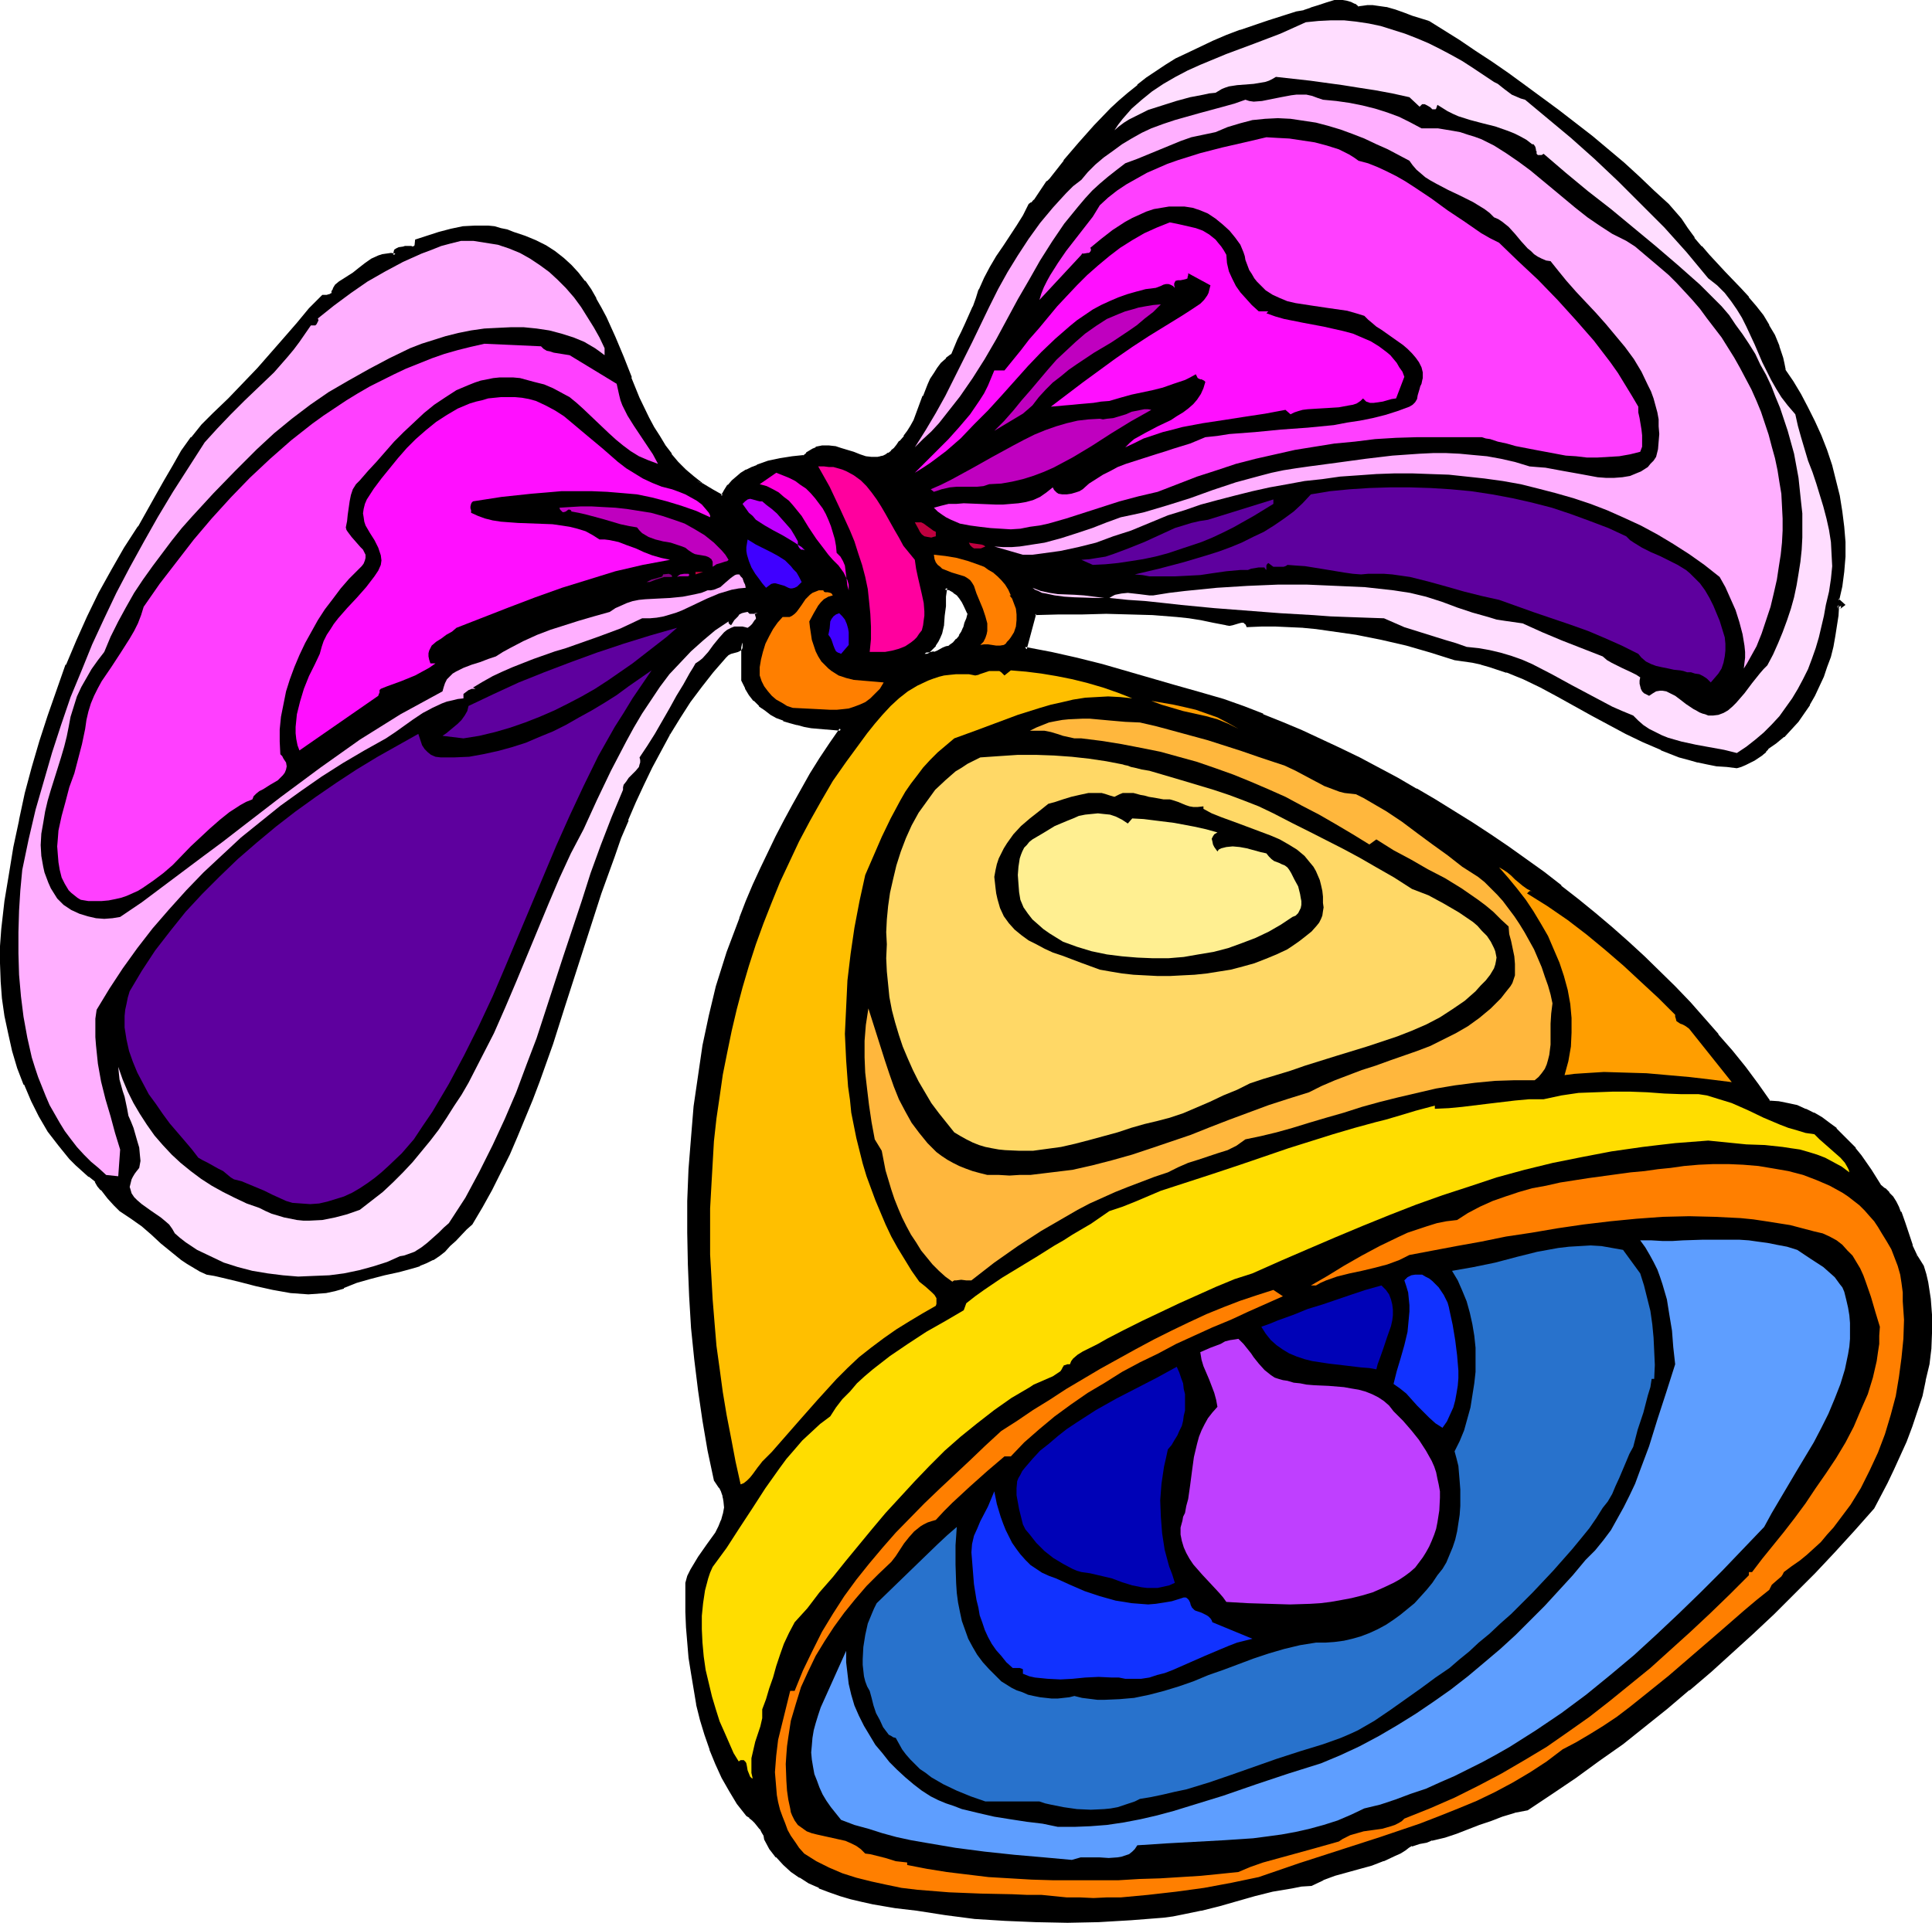 <?xml version="1.0" encoding="UTF-8" standalone="no"?>
<svg
   version="1.0"
   width="129.937mm"
   height="129.351mm"
   id="svg50"
   sodipodi:docname="Bell 18.wmf"
   xmlns:inkscape="http://www.inkscape.org/namespaces/inkscape"
   xmlns:sodipodi="http://sodipodi.sourceforge.net/DTD/sodipodi-0.dtd"
   xmlns="http://www.w3.org/2000/svg"
   xmlns:svg="http://www.w3.org/2000/svg">
  <sodipodi:namedview
     id="namedview50"
     pagecolor="#ffffff"
     bordercolor="#000000"
     borderopacity="0.25"
     inkscape:showpageshadow="2"
     inkscape:pageopacity="0.0"
     inkscape:pagecheckerboard="0"
     inkscape:deskcolor="#d1d1d1"
     inkscape:document-units="mm" />
  <defs
     id="defs1">
    <pattern
       id="WMFhbasepattern"
       patternUnits="userSpaceOnUse"
       width="6"
       height="6"
       x="0"
       y="0" />
  </defs>
  <path
     style="fill:#000000;fill-opacity:1;fill-rule:evenodd;stroke:none"
     d="m 246.278,155.907 -0.808,-1.939 -0.646,-1.131 -0.646,-0.969 -0.646,-0.808 -0.97,-0.808 -1.131,-0.485 -1.131,-0.323 -0.162,2.262 -0.162,2.423 -0.162,2.262 -0.323,2.423 -0.485,2.1 -0.323,1.131 -0.646,0.969 -0.485,0.969 -0.808,0.808 -0.808,0.808 -0.97,0.646 h 0.97 0.808 l 0.808,-0.162 0.808,-0.323 1.454,-0.646 0.808,-0.323 0.808,-0.323 1.131,-0.808 0.808,-0.969 0.808,-0.969 0.485,-0.969 0.646,-1.131 0.323,-1.131 0.323,-1.131 z M 363.115,5.655 l 3.878,2.423 3.878,2.585 4.04,2.585 4.04,2.908 4.202,2.747 4.363,3.07 8.565,6.301 8.403,6.624 4.04,3.393 4.04,3.393 3.878,3.554 3.717,3.554 3.717,3.393 3.232,3.716 1.616,2.423 1.616,2.423 1.939,2.1 1.939,2.262 4.04,4.362 4.04,4.201 1.939,2.1 1.939,2.262 1.616,2.423 1.616,2.423 1.293,2.585 1.293,2.747 0.808,2.747 0.323,1.616 0.323,1.616 2.101,2.908 1.939,3.231 1.778,3.393 1.778,3.554 1.454,3.554 1.454,3.716 1.293,3.877 1.131,3.877 0.808,3.877 0.646,3.877 0.646,3.877 0.162,3.877 v 3.716 l -0.162,3.877 -0.646,3.554 -0.808,3.554 1.293,1.292 -0.808,0.485 v 0.485 -0.162 -0.485 l -0.162,-0.323 h -0.323 l -0.162,2.585 -0.808,5.332 -0.485,2.585 -0.646,2.585 -0.808,2.585 -0.97,2.423 -0.97,2.423 -1.131,2.423 -1.293,2.262 -1.454,2.262 -1.454,1.939 -1.778,1.939 -1.778,1.939 -1.939,1.616 -2.101,1.454 -0.646,0.808 -0.808,0.646 -0.97,0.808 -0.97,0.646 -2.262,0.969 -1.131,0.485 -0.97,0.323 -2.586,-0.162 -2.424,-0.323 -2.424,-0.485 -2.424,-0.485 -2.262,-0.646 -2.424,-0.646 -4.686,-1.777 -4.525,-1.939 -4.363,-2.262 -8.726,-4.685 -8.565,-4.685 -4.363,-2.262 -4.202,-2.1 -4.363,-1.777 -4.525,-1.454 -2.101,-0.646 -2.262,-0.485 -2.262,-0.323 -2.262,-0.323 -5.979,-1.939 -6.302,-1.777 -6.302,-1.454 -6.464,-1.292 -6.626,-0.969 -3.394,-0.323 -3.394,-0.323 -3.555,-0.323 h -3.555 -3.394 -3.555 l -0.323,-0.485 -0.323,-0.323 -0.162,-0.162 -0.323,-0.162 h -0.646 l -0.646,0.162 -1.454,0.646 h -0.808 l -0.808,-0.162 -3.232,-0.646 -3.232,-0.646 -3.07,-0.323 -3.07,-0.323 -6.141,-0.646 -5.818,-0.162 -5.979,-0.162 -5.979,0.162 -5.979,0.162 h -6.141 l -2.586,9.047 6.626,1.292 6.626,1.292 6.302,1.777 6.302,1.616 12.12,3.716 6.302,1.777 6.302,1.777 4.848,1.777 4.848,1.939 5.01,2.1 4.848,2.1 5.01,2.1 4.848,2.423 4.848,2.423 4.848,2.423 4.848,2.585 4.848,2.747 4.686,2.747 4.848,2.908 4.686,2.908 4.525,3.07 4.686,3.231 4.525,3.07 4.525,3.393 4.363,3.393 4.363,3.393 4.202,3.554 4.202,3.554 4.202,3.716 4.04,3.716 7.757,7.593 3.878,4.039 3.555,4.039 3.555,4.039 3.555,4.201 3.394,4.201 3.07,4.201 3.232,4.362 2.424,0.323 2.262,0.323 2.262,0.646 2.262,0.808 1.939,1.131 1.939,1.131 1.939,1.292 1.778,1.454 1.616,1.616 1.616,1.616 1.616,1.616 1.454,1.939 2.586,3.716 2.424,3.716 1.131,0.969 0.97,0.969 0.97,1.131 0.646,1.131 0.646,1.292 0.646,1.292 0.97,2.747 0.97,2.908 0.97,2.747 1.293,2.747 0.646,1.292 0.97,1.292 0.485,2.1 0.485,2.1 0.808,4.039 0.323,4.201 v 4.201 l -0.323,4.039 -0.485,4.201 -0.808,4.039 -0.97,3.877 -1.131,4.039 -1.454,3.716 -1.454,3.877 -1.454,3.554 -1.616,3.554 -1.778,3.393 -1.616,3.231 -1.616,3.231 -5.01,5.493 -5.01,5.493 -5.01,5.332 -5.171,5.17 -5.171,5.17 -5.333,5.008 -5.333,4.847 -5.333,4.847 -5.494,4.685 -5.656,4.685 -5.494,4.524 -5.818,4.362 -5.818,4.362 -5.979,4.201 -6.141,4.201 -6.141,4.039 -3.232,0.808 -3.232,0.808 -2.909,1.131 -2.909,1.131 -5.818,2.1 -2.909,0.969 -3.232,0.808 -0.646,0.323 -0.646,0.162 -1.939,0.323 -1.939,0.646 -0.97,0.485 -0.808,0.646 -1.293,0.808 -1.293,0.646 -2.747,1.292 -3.07,0.969 -3.07,0.808 -6.302,1.939 -3.07,0.969 -2.909,1.454 -2.586,0.323 -2.424,0.323 -4.686,0.808 -4.686,1.292 -4.525,1.131 -4.525,1.292 -4.525,1.131 -4.686,0.969 -2.424,0.485 -2.586,0.323 -8.08,0.646 -8.242,0.485 -7.918,0.162 h -8.08 l -7.757,-0.485 -7.757,-0.485 -7.434,-0.969 -7.272,-0.969 -5.494,-0.808 -5.656,-0.969 -2.747,-0.646 -2.747,-0.646 -2.747,-0.808 -2.747,-0.969 -2.586,-0.969 -2.424,-1.292 -2.424,-1.292 -2.101,-1.454 -1.939,-1.777 -1.778,-1.939 -1.616,-2.1 -1.293,-2.262 -0.323,-0.969 -0.323,-0.808 -0.646,-0.969 -0.646,-0.808 -0.646,-0.808 -0.646,-0.646 -0.808,-0.646 -0.646,-0.485 -2.262,-2.908 -2.101,-3.231 -1.778,-3.393 -1.616,-3.554 -1.454,-3.554 -1.293,-3.877 -1.131,-3.716 -0.97,-3.877 -0.808,-4.039 -0.646,-3.877 -0.485,-3.877 -0.323,-3.877 -0.323,-3.877 -0.162,-3.877 v -3.716 -3.716 l 0.485,-1.616 0.808,-1.616 0.808,-1.616 0.97,-1.616 2.262,-3.07 2.101,-3.07 0.808,-1.616 0.808,-1.616 0.485,-1.616 0.323,-1.616 -0.162,-1.777 -0.162,-0.808 -0.323,-0.969 -0.323,-0.808 -0.485,-0.969 -0.646,-0.969 -0.646,-0.808 -1.454,-7.593 -1.293,-7.593 -1.293,-7.755 -0.808,-7.755 -0.808,-7.917 -0.485,-8.078 -0.323,-8.078 -0.323,-8.078 0.162,-8.078 0.323,-8.078 0.485,-7.917 0.808,-7.917 0.97,-7.917 1.293,-7.755 1.454,-7.593 1.939,-7.432 2.747,-8.724 3.07,-8.563 1.778,-4.201 1.778,-4.201 1.778,-4.201 1.939,-4.039 1.939,-4.039 2.101,-4.039 2.101,-3.877 2.262,-4.039 2.424,-3.877 2.424,-3.877 2.424,-3.877 2.586,-3.877 -3.717,-0.162 -3.878,-0.485 -1.778,-0.323 -1.778,-0.323 -1.778,-0.646 -1.616,-0.485 -1.616,-0.646 -1.616,-0.969 -1.454,-0.969 -1.293,-1.131 -1.293,-1.292 -1.131,-1.454 -1.131,-1.616 -0.97,-1.777 v -9.694 l -0.162,0.485 -0.162,0.646 -0.162,0.323 -0.323,0.323 -0.485,0.323 -0.485,0.162 -1.293,0.323 -0.808,0.323 -0.323,0.323 -0.323,0.323 -3.232,3.716 -3.07,3.877 -2.747,3.877 -2.747,4.039 -2.424,4.039 -2.424,4.201 -2.262,4.362 -2.101,4.362 -1.939,4.524 -1.939,4.524 -1.778,4.524 -1.778,4.685 -3.394,9.371 -3.07,9.532 -2.909,9.532 -3.07,9.694 -3.232,9.532 -3.394,9.532 -1.778,4.685 -1.778,4.685 -1.939,4.685 -2.101,4.524 -2.101,4.524 -2.424,4.524 -2.424,4.362 -2.424,4.201 -1.454,1.292 -1.293,1.292 -1.454,1.616 -1.454,1.292 -1.293,1.454 -1.454,1.131 -1.454,0.969 -1.616,0.808 -1.616,0.646 -1.778,0.646 -3.555,0.969 -3.717,0.808 -3.555,0.808 -3.555,0.969 -1.616,0.646 -1.616,0.808 -2.262,0.646 -2.101,0.485 -2.262,0.323 h -2.262 l -2.262,-0.162 -2.262,-0.162 -4.363,-0.808 -4.363,-0.969 -4.363,-1.131 -4.202,-0.969 -1.939,-0.323 -1.939,-0.323 -1.778,-0.969 -1.616,-0.808 -1.454,-0.969 -1.454,-0.969 -2.586,-2.1 -2.586,-2.1 -2.424,-2.262 -2.424,-2.1 -2.747,-2.1 -1.454,-0.969 -1.616,-0.808 -0.646,-0.646 -0.646,-0.808 -1.616,-1.777 -1.778,-1.939 -0.646,-1.131 -0.646,-1.131 -1.778,-1.292 -1.616,-1.454 -1.616,-1.454 -1.616,-1.616 -2.747,-3.393 -2.586,-3.554 L 10.342,283.703 8.242,279.826 6.464,275.625 4.848,271.424 3.555,267.062 2.424,262.7 1.616,258.338 0.97,253.814 0.646,249.29 0.485,244.928 v -4.362 l 0.162,-4.362 0.97,-6.947 1.131,-6.947 1.131,-6.947 1.454,-6.786 1.454,-6.786 1.778,-6.624 1.778,-6.624 2.101,-6.624 2.262,-6.462 2.424,-6.301 2.586,-6.139 2.747,-6.139 2.909,-5.816 3.232,-5.816 3.394,-5.655 3.394,-5.493 2.424,-4.039 2.101,-4.039 2.262,-3.716 2.101,-3.877 2.262,-3.554 2.424,-3.393 2.586,-3.231 1.454,-1.454 1.454,-1.454 3.878,-3.716 3.717,-3.877 3.717,-3.877 3.394,-3.877 3.394,-3.877 3.232,-3.716 3.07,-3.716 3.232,-3.231 h 0.646 0.485 l 0.485,-0.162 h 0.323 l 0.323,-0.323 0.323,-0.485 0.162,-0.646 0.323,-0.485 0.323,-0.646 0.808,-0.646 1.939,-1.292 1.616,-1.131 1.616,-1.292 1.616,-1.131 1.616,-1.131 1.616,-0.808 0.97,-0.323 0.97,-0.162 h 1.131 1.131 v -0.485 -0.485 l 0.323,-0.323 0.646,-0.162 0.97,-0.162 0.646,-0.162 h 0.485 0.646 0.162 l 0.485,0.162 0.485,-0.162 0.323,-0.162 0.162,-0.323 v -1.292 l 5.818,-1.939 3.07,-0.646 3.07,-0.646 3.07,-0.323 h 1.616 l 1.454,0.162 1.616,0.162 1.616,0.323 1.616,0.485 1.616,0.646 2.909,0.969 2.747,0.969 2.586,1.454 2.262,1.454 2.101,1.616 1.939,1.777 1.778,1.939 1.616,2.1 1.454,2.1 1.454,2.262 1.293,2.262 1.131,2.423 2.262,5.008 2.101,5.17 2.101,5.17 2.101,5.17 2.424,5.008 1.293,2.423 1.293,2.423 1.454,2.262 1.616,2.262 1.778,2.1 1.939,1.939 2.101,1.777 2.262,1.777 2.424,1.616 2.747,1.292 0.808,-1.292 0.97,-1.292 0.97,-1.131 1.131,-0.969 1.131,-0.808 1.293,-0.808 1.293,-0.646 1.293,-0.646 2.909,-0.969 3.07,-0.646 2.909,-0.485 3.07,-0.323 0.808,-0.646 0.646,-0.646 0.808,-0.485 0.808,-0.323 0.808,-0.162 0.646,-0.162 1.616,-0.162 1.616,0.323 1.616,0.323 3.07,1.131 1.616,0.646 1.454,0.323 1.616,0.323 h 1.454 l 0.808,-0.162 0.808,-0.162 0.646,-0.323 0.808,-0.485 0.646,-0.646 0.808,-0.646 0.646,-0.808 0.808,-0.969 1.131,-1.292 0.808,-1.292 0.808,-1.454 0.808,-1.454 1.131,-2.908 1.293,-3.07 1.293,-3.07 0.646,-1.454 0.808,-1.292 0.808,-1.292 0.97,-1.292 1.293,-1.131 1.293,-1.131 0.808,-1.777 0.97,-2.1 0.808,-1.939 1.131,-2.1 1.939,-4.201 0.808,-2.262 0.646,-2.1 1.293,-3.07 1.616,-2.747 1.454,-2.585 1.778,-2.585 3.394,-5.17 1.616,-2.747 1.454,-2.747 0.646,-0.323 0.646,-0.808 0.646,-0.808 0.646,-0.969 0.646,-0.969 0.646,-0.969 0.808,-0.969 0.646,-0.646 3.555,-4.685 3.878,-4.524 3.878,-4.362 4.202,-4.362 2.101,-1.939 2.262,-2.1 2.262,-1.777 2.262,-1.777 2.424,-1.777 2.586,-1.616 2.586,-1.454 2.586,-1.454 3.394,-1.616 3.394,-1.454 3.394,-1.454 3.394,-1.454 7.11,-2.423 7.272,-2.1 0.808,-0.162 0.97,-0.162 1.939,-0.646 1.939,-0.808 1.939,-0.646 1.939,-0.485 h 0.97 1.131 l 0.97,0.162 0.97,0.323 0.97,0.485 1.131,0.646 1.131,-0.162 1.131,-0.162 h 1.293 l 1.131,0.162 2.262,0.323 2.262,0.646 2.262,0.808 2.262,0.808 2.101,0.646 z"
     id="path1" />
  <path
     style="fill:#000000;fill-opacity:1;fill-rule:evenodd;stroke:none"
     d="m 246.763,155.907 -0.97,-2.1 -0.485,-1.131 v 0 l -0.646,-0.969 -0.162,-0.162 -0.646,-0.808 -0.97,-0.808 -1.293,-0.646 -1.778,-0.323 -0.162,2.747 v 0 l -0.162,2.423 v -0.162 l -0.162,2.423 -0.323,2.262 v 0 l -0.485,2.1 -0.323,1.131 v 0 l -0.485,0.969 v -0.162 l -0.646,0.969 h 0.162 l -0.808,0.808 -0.808,0.808 v -0.162 l -1.939,1.292 2.262,0.323 h 0.808 0.162 l 0.808,-0.162 v -0.162 l 0.808,-0.323 1.616,-0.646 0.646,-0.323 v 0 l 0.97,-0.162 1.131,-0.969 0.808,-0.969 v 0 l 0.808,-0.969 v 0 l 0.485,-1.131 0.646,-0.969 v -0.162 l 0.485,-1.131 0.323,-1.131 0.323,-1.616 h -0.808 l -0.323,1.292 -0.485,1.131 -0.323,1.292 v -0.162 l -0.485,1.131 -0.646,0.969 h 0.162 l -0.808,0.969 v -0.162 l -0.808,0.969 -1.131,0.808 h 0.323 l -0.97,0.162 v 0 l -0.808,0.323 -1.454,0.808 -0.808,0.323 v -0.162 l -0.808,0.162 h 0.162 l -0.97,0.162 h 0.162 l -0.97,-0.162 0.162,0.808 1.131,-0.646 v 0 l 0.808,-0.808 0.808,-0.808 v -0.162 l 0.646,-0.969 v 0 l 0.485,-0.969 v 0 l 0.485,-1.131 0.485,-2.1 v -0.162 l 0.162,-2.262 0.323,-2.423 v 0 -2.423 0 l 0.323,-2.262 -0.646,0.485 1.293,0.162 h -0.162 l 1.131,0.646 h -0.162 l 0.97,0.646 v 0 l 0.646,0.808 v 0 l 0.646,0.969 v 0 l 0.485,0.969 0.97,2.1 v -0.323 z"
     id="path2" />
  <path
     style="fill:#000000;fill-opacity:1;fill-rule:evenodd;stroke:none"
     d="m 362.953,6.139 v 0 l 3.717,2.423 3.878,2.423 4.04,2.747 4.202,2.747 4.202,2.908 4.202,2.908 8.565,6.462 8.565,6.462 v 0 l 4.04,3.393 h -0.162 l 4.04,3.393 3.878,3.554 3.717,3.554 3.717,3.393 3.232,3.716 V 56.062 l 1.454,2.585 1.778,2.262 v 0 l 1.939,2.262 v 0 l 1.939,2.262 4.04,4.362 4.04,4.201 1.939,2.1 v 0 l 1.939,2.262 h -0.162 l 1.778,2.262 1.454,2.423 v 0 l 1.454,2.585 1.131,2.747 v -0.162 l 0.808,2.908 0.485,1.616 v -0.162 l 0.162,1.777 2.101,3.07 1.939,3.231 v -0.162 l 1.939,3.393 1.616,3.554 1.616,3.716 h -0.162 l 1.616,3.554 v 0 l 1.131,3.877 1.131,3.716 0.808,4.039 v -0.162 l 0.808,3.877 0.485,3.877 v 0 l 0.162,3.877 v 3.716 l -0.162,3.877 v -0.162 l -0.485,3.716 v 0 l -0.97,3.716 1.454,1.454 0.162,-0.646 -0.97,0.646 v 0.646 h 0.808 v -0.162 l -0.162,-0.808 -0.323,-0.323 -0.808,-0.162 -0.323,3.07 -0.646,5.17 v 0 l -0.646,2.585 -0.646,2.585 -0.808,2.585 -0.97,2.423 h 0.162 l -1.131,2.423 -1.131,2.423 -1.293,2.262 v 0 l -1.293,2.1 -1.616,2.1 0.162,-0.162 -1.778,1.939 -1.778,1.939 v 0 l -1.939,1.616 v -0.162 l -2.101,1.616 -0.646,0.808 v 0 l -0.808,0.646 v 0 l -0.97,0.646 -0.97,0.646 v 0 l -2.101,1.131 v 0 l -1.131,0.323 -0.97,0.323 h 0.162 l -2.424,-0.162 -2.586,-0.323 -2.424,-0.485 -2.262,-0.485 v 0 l -2.424,-0.646 -2.262,-0.646 -4.686,-1.777 0.162,0.162 -4.525,-2.1 -4.525,-2.1 -8.726,-4.685 -8.565,-4.847 -4.363,-2.262 -4.202,-1.939 -4.363,-1.777 -0.162,-0.162 -4.363,-1.454 -2.101,-0.646 h -0.162 l -2.262,-0.485 -2.101,-0.323 -2.262,-0.323 v 0 l -5.979,-1.777 -6.302,-1.939 -6.302,-1.454 v 0 l -6.626,-1.292 -6.626,-0.969 -3.394,-0.323 -3.394,-0.323 v 0 l -3.555,-0.162 -3.555,-0.162 h -3.394 -3.555 l 0.323,0.323 -0.323,-0.485 v 0 l -0.323,-0.485 -0.323,-0.162 -0.485,-0.162 h -0.808 l -0.646,0.162 -1.454,0.485 v 0 h -0.646 0.162 l -0.808,-0.162 h -0.162 l -3.232,-0.646 -3.07,-0.485 -3.232,-0.485 -3.07,-0.323 -5.979,-0.485 h -0.162 l -5.818,-0.323 h -5.979 -5.979 l -5.979,0.162 -6.464,0.162 -2.909,9.694 7.272,1.292 6.464,1.454 v 0 l 6.302,1.616 6.302,1.777 12.282,3.716 6.141,1.777 6.302,1.616 4.848,1.939 v 0 l 4.848,1.939 v -0.162 l 5.01,2.1 4.848,2.1 5.01,2.262 4.848,2.262 4.848,2.423 4.848,2.585 4.848,2.585 4.848,2.585 v 0 l 4.686,2.908 4.686,2.747 4.686,3.07 4.686,3.07 4.525,3.07 4.525,3.231 4.525,3.231 4.363,3.393 v 0 l 4.363,3.393 4.363,3.554 h -0.162 l 4.202,3.554 4.202,3.716 4.04,3.716 7.757,7.593 3.878,4.039 3.555,4.039 3.555,4.039 v 0 l 3.555,4.039 3.394,4.362 h -0.162 l 3.232,4.201 3.394,4.524 2.424,0.162 2.424,0.485 v 0 l 2.101,0.646 2.262,0.808 h -0.162 l 2.101,0.969 v 0 l 1.939,1.131 1.778,1.292 1.939,1.454 h -0.162 l 1.616,1.616 1.616,1.616 1.616,1.616 v 0 l 1.454,1.777 h -0.162 l 2.747,3.716 2.424,3.877 1.131,0.969 v 0 l 0.97,0.969 v 0 l 0.97,1.131 h -0.162 l 0.808,1.131 v 0 l 0.646,1.131 0.646,1.292 h -0.162 l 0.97,2.747 0.97,2.908 0.97,2.747 0.162,0.162 1.131,2.747 v 0 l 0.808,-0.485 v 0 l -1.293,-2.747 0.162,0.162 -0.97,-2.908 -0.97,-2.908 -0.97,-2.747 h -0.162 l -0.485,-1.292 -0.646,-1.292 v 0 l -0.808,-1.292 v 0 l -0.97,-0.969 v -0.162 l -0.97,-0.969 h -0.162 l -1.131,-0.969 0.162,0.162 -2.424,-3.877 -2.586,-3.716 v 0 l -1.454,-1.777 v -0.162 l -1.616,-1.616 -1.616,-1.616 -1.616,-1.616 v -0.162 l -1.778,-1.292 -1.939,-1.454 -1.939,-1.131 h -0.162 l -1.939,-0.969 h -0.162 l -2.101,-0.969 -2.262,-0.485 v 0 l -2.424,-0.485 -2.424,-0.162 0.323,0.162 -3.07,-4.362 -3.232,-4.362 v 0 l -3.394,-4.201 -3.555,-4.039 v -0.162 l -3.555,-4.039 -3.555,-4.039 -3.878,-4.039 -7.757,-7.593 -4.04,-3.716 -4.202,-3.716 -4.202,-3.554 v 0 l -4.363,-3.554 -4.363,-3.393 v -0.162 l -4.363,-3.393 -4.525,-3.231 -4.525,-3.231 -4.525,-3.07 -4.686,-3.07 -4.686,-2.908 -4.686,-2.908 -4.686,-2.747 h -0.162 l -4.686,-2.747 -4.848,-2.585 -4.848,-2.585 -5.01,-2.423 -4.848,-2.262 -4.848,-2.262 -5.01,-2.1 -4.848,-1.939 v -0.162 l -5.01,-1.939 v 0 l -5.01,-1.777 -6.141,-1.777 -6.302,-1.777 -12.282,-3.554 -6.141,-1.777 -6.464,-1.616 v 0 l -6.464,-1.454 -6.787,-1.292 0.485,0.646 2.424,-9.047 -0.323,0.323 6.141,-0.162 h 5.979 l 5.979,-0.162 5.979,0.162 5.818,0.162 v 0 l 6.141,0.485 3.07,0.323 3.07,0.485 3.07,0.646 3.394,0.646 h -0.162 l 0.97,0.162 0.808,-0.162 1.616,-0.485 0.646,-0.162 h -0.162 0.646 -0.162 0.323 -0.162 l 0.323,0.323 -0.162,-0.162 0.323,0.323 v -0.162 l 0.323,0.808 3.878,-0.162 h 3.394 l 3.555,0.162 3.555,0.162 h -0.162 l 3.394,0.323 3.394,0.485 6.787,0.969 6.464,1.292 v 0 l 6.302,1.454 6.141,1.777 6.141,1.939 2.262,0.323 2.262,0.323 2.262,0.485 h -0.162 l 2.262,0.646 4.363,1.454 -0.162,-0.162 4.363,1.777 4.363,2.1 4.202,2.262 8.726,4.847 8.726,4.685 4.363,2.1 4.525,1.939 0.162,0.162 4.525,1.777 2.424,0.646 2.262,0.646 h 0.162 l 2.262,0.485 2.424,0.485 2.586,0.162 2.586,0.323 1.131,-0.323 1.131,-0.485 v 0 l 2.262,-1.131 v 0 l 0.97,-0.646 0.97,-0.646 0.162,-0.162 0.808,-0.646 V 191.128 l 0.646,-0.646 h -0.162 l 2.101,-1.454 v 0 l 1.939,-1.616 h 0.162 l 1.778,-1.939 1.778,-1.939 v 0 l 1.454,-2.1 1.454,-2.1 v -0.162 l 1.293,-2.262 1.131,-2.423 1.131,-2.423 v 0 l 0.808,-2.423 0.97,-2.585 0.646,-2.585 0.485,-2.747 v 0 l 0.808,-5.17 0.162,-2.747 -0.646,0.485 h 0.323 l -0.323,-0.162 0.162,0.162 v -0.162 l 0.162,0.646 v -0.162 0.162 h 0.808 v -0.485 l -0.162,0.485 1.293,-0.969 -1.778,-1.616 0.162,0.485 0.808,-3.554 v 0 l 0.485,-3.716 v 0 l 0.323,-3.877 v -3.716 l -0.323,-3.877 v 0 l -0.485,-3.877 -0.646,-4.039 v 0 l -0.97,-3.877 -0.97,-3.877 -1.293,-3.877 v 0 l -1.454,-3.716 v 0 l -1.616,-3.554 -1.778,-3.554 -1.778,-3.393 v 0 l -1.939,-3.231 -2.101,-3.07 0.162,0.162 -0.323,-1.616 v 0 l -0.323,-1.454 -0.97,-2.908 v -0.162 l -1.131,-2.747 -1.454,-2.423 V 82.558 l -1.454,-2.423 -1.778,-2.262 v 0 l -1.939,-2.262 v -0.162 l -1.939,-2.1 -4.04,-4.201 -4.04,-4.362 -1.939,-2.262 v 0.162 l -1.939,-2.262 h 0.162 l -1.778,-2.423 -1.616,-2.423 -3.232,-3.716 -3.717,-3.393 -3.717,-3.554 -3.878,-3.554 -4.04,-3.393 v 0 l -4.04,-3.393 v 0 l -8.565,-6.624 -8.565,-6.301 -4.202,-3.07 -4.202,-2.908 -4.202,-2.747 -4.04,-2.747 -3.878,-2.423 -3.878,-2.423 z"
     id="path3" />
  <path
     style="fill:#000000;fill-opacity:1;fill-rule:evenodd;stroke:none"
     d="m 486.577,319.731 0.808,1.292 0.808,1.131 v 0 l 0.485,2.1 0.485,1.939 v 0 l 0.808,4.201 0.323,4.201 v -0.162 4.201 l -0.323,4.039 v 0 l -0.485,4.039 -0.808,4.201 v -0.162 l -0.97,4.039 -1.131,3.877 -1.293,3.877 v -0.162 l -1.616,3.716 h 0.162 l -1.616,3.716 -1.616,3.554 -1.616,3.393 -1.616,3.231 -1.778,3.231 0.162,-0.162 -5.01,5.493 -5.01,5.493 -5.01,5.332 -5.171,5.17 -5.171,5.17 -5.333,5.008 -5.333,4.847 -5.333,4.847 -5.494,4.685 v 0 l -5.494,4.685 -5.656,4.524 v -0.162 l -5.818,4.524 -5.818,4.362 -5.979,4.201 -5.979,4.201 -6.141,4.039 h 0.162 l -3.394,0.646 v 0 l -3.07,0.808 -3.07,1.131 -2.747,1.131 -5.818,2.1 -3.07,0.969 -3.394,0.808 -0.485,0.323 v 0 l -0.646,0.162 v 0 l -1.778,0.485 h -0.162 l -1.939,0.646 -0.97,0.485 v 0 l -0.808,0.485 -1.293,0.808 v 0 l -1.293,0.808 -2.909,1.131 h 0.162 l -2.909,0.969 -9.373,2.747 -3.07,1.131 h -0.162 l -2.909,1.454 0.162,-0.162 -2.586,0.323 -2.424,0.323 -4.848,0.969 v 0 l -4.686,1.131 -4.525,1.292 -4.525,1.131 -4.525,1.131 h 0.162 l -4.848,1.131 -2.424,0.323 -2.424,0.323 -8.242,0.646 h 0.162 l -8.242,0.485 -7.918,0.162 h -8.08 l -7.757,-0.323 v 0 l -7.595,-0.646 -7.434,-0.969 -7.272,-0.969 -5.494,-0.808 -5.656,-0.969 -2.909,-0.485 v 0 l -2.747,-0.808 -2.747,-0.808 -2.586,-0.969 v 0 l -2.586,-0.969 v 0.162 l -2.424,-1.292 -2.424,-1.292 h 0.162 l -2.101,-1.616 v 0.162 l -2.101,-1.777 h 0.162 l -1.778,-1.777 v 0 l -1.616,-2.1 v 0 l -1.293,-2.262 h 0.162 l -0.323,-0.969 -0.97,-1.777 v 0 l -0.646,-0.969 h -0.162 l -0.646,-0.808 -0.646,-0.646 -0.808,-0.646 v 0 l -0.646,-0.485 v 0.162 l -2.262,-3.07 -2.101,-3.231 v 0.162 l -1.778,-3.393 -1.616,-3.554 -1.454,-3.554 v 0 l -1.131,-3.716 -1.131,-3.877 -0.97,-3.877 v 0.162 l -0.808,-4.039 -0.646,-3.877 -0.485,-4.039 -0.323,-3.877 -0.323,-3.877 v 0.162 l -0.162,-3.877 -0.162,-3.716 v -3.716 0.162 l 0.646,-1.616 h -0.162 l 0.808,-1.616 0.97,-1.454 v 0 l 0.97,-1.616 2.101,-3.07 2.101,-3.07 v -0.162 l 0.97,-1.616 0.646,-1.454 0.162,-0.162 0.485,-1.616 v -0.162 l 0.162,-1.616 v -1.777 l -0.162,-0.808 v -0.162 l -0.323,-0.808 v -0.162 l -0.485,-0.808 -0.485,-0.969 v -0.162 l -0.485,-0.808 -0.808,-0.969 0.162,0.162 -1.454,-7.432 -1.454,-7.593 -1.131,-7.755 -0.808,-7.917 -0.808,-7.917 -0.646,-7.917 v 0 l -0.323,-8.078 -0.162,-8.078 0.162,-8.078 0.323,-8.078 v 0.162 l 0.485,-8.078 0.808,-7.917 0.97,-7.755 1.293,-7.755 1.454,-7.593 v 0 l 1.778,-7.432 2.909,-8.724 3.07,-8.563 v 0.162 l 1.616,-4.362 v 0 l 1.778,-4.201 1.939,-4.039 1.778,-4.201 2.101,-4.039 1.939,-3.877 2.262,-4.039 2.262,-3.877 v 0 l 2.262,-4.039 2.424,-3.877 2.586,-3.716 3.07,-4.524 -4.686,-0.323 v 0 l -3.717,-0.485 -1.939,-0.323 -1.778,-0.323 h 0.162 l -1.778,-0.485 -1.616,-0.646 v 0 l -1.616,-0.646 -1.616,-0.808 h 0.162 l -1.454,-0.969 -1.454,-1.131 h 0.162 l -1.293,-1.292 v 0.162 l -1.131,-1.454 -0.97,-1.777 v 0.162 l -0.97,-1.939 v 0.323 -12.44 l -0.97,3.231 v -0.162 l -0.485,0.969 0.162,-0.162 -0.323,0.323 v -0.162 l -0.485,0.485 0.162,-0.162 -1.778,0.485 -0.808,0.323 -0.485,0.485 v 0 l -0.323,0.323 -3.232,3.716 h -0.162 l -2.909,3.877 -2.909,3.877 -2.586,4.039 -2.586,4.201 0.808,0.485 v 0 l 2.586,-4.201 2.586,-4.039 2.909,-3.877 2.909,-3.716 v 0 l 3.232,-3.716 0.323,-0.323 v 0 l 0.323,-0.323 v 0 l 0.646,-0.323 v 0 l 1.778,-0.485 0.646,-0.323 v 0 l 0.323,-0.323 0.485,-0.969 v -0.162 l 0.162,-0.485 -0.808,-0.162 v 9.694 l 0.97,1.939 v 0.162 l 0.97,1.616 1.131,1.454 h 0.162 l 1.293,1.292 v 0.162 l 1.454,0.969 1.454,1.131 v 0 l 1.454,0.808 1.778,0.646 v 0.162 l 1.616,0.485 1.778,0.485 h 0.162 l 1.778,0.485 1.778,0.323 3.717,0.323 h 0.162 l 3.717,0.323 -0.323,-0.646 -2.586,3.716 -2.586,3.877 -2.424,3.877 -2.262,4.039 v 0 l -2.262,4.039 -2.101,3.877 -2.101,4.039 -1.939,4.039 -1.939,4.039 -1.939,4.201 -1.778,4.201 v 0 l -1.616,4.201 v 0.162 l -3.232,8.563 -2.747,8.724 -1.778,7.432 v 0 l -1.616,7.593 -1.131,7.755 -1.131,7.755 -0.646,7.917 -0.646,8.078 v 0 l -0.323,8.078 v 8.078 l 0.162,8.078 0.323,8.078 v 0 l 0.485,8.078 0.808,7.917 0.97,7.917 1.131,7.755 1.293,7.593 1.616,7.593 0.646,0.969 0.646,0.969 v -0.162 l 0.485,0.969 0.323,0.969 v -0.162 l 0.162,0.969 v -0.162 l 0.162,0.969 0.162,1.616 v -0.162 l -0.323,1.777 V 384.841 l -0.485,1.777 v -0.162 l -0.646,1.616 -0.808,1.616 v 0 l -2.101,2.908 -2.262,3.231 -0.97,1.616 v 0 l -0.97,1.616 -0.808,1.616 v 0 l -0.485,1.777 v 3.716 3.716 l 0.162,3.877 v 0 l 0.323,3.877 0.323,3.877 0.646,4.039 0.646,3.877 0.646,3.877 v 0.162 l 0.97,3.877 1.131,3.716 1.293,3.716 v 0.162 l 1.454,3.554 1.616,3.554 1.939,3.393 v 0 l 1.939,3.231 2.424,3.07 0.808,0.485 h -0.162 l 0.808,0.646 0.646,0.646 0.646,0.808 v 0 l 0.646,0.808 v -0.162 l 0.485,0.969 0.485,0.808 v 0 l 0.162,0.969 1.293,2.423 v 0 l 1.616,2.1 h 0.162 l 1.778,1.939 v 0 l 1.939,1.777 v 0 l 2.101,1.454 h 0.162 l 2.262,1.454 2.586,1.131 v 0.162 l 2.586,0.969 v 0 l 2.747,0.969 2.747,0.808 2.747,0.646 v 0 l 2.909,0.646 5.656,0.969 5.494,0.646 7.272,1.131 7.434,0.969 7.757,0.485 v 0 l 7.757,0.323 8.08,0.162 7.918,-0.162 8.242,-0.485 v 0 l 8.242,-0.646 2.424,-0.323 2.424,-0.485 4.686,-0.969 h 0.162 l 4.525,-1.131 4.525,-1.292 4.525,-1.292 4.525,-1.131 v 0 l 4.848,-0.808 2.424,-0.485 2.586,-0.162 3.07,-1.454 h -0.162 l 3.07,-1.131 9.373,-2.585 2.909,-1.131 h 0.162 l 2.747,-1.292 1.454,-0.646 v 0 l 1.293,-0.808 0.808,-0.646 v 0 l 0.808,-0.485 v 0.162 l 1.939,-0.646 v 0 l 1.778,-0.323 v 0 l 0.808,-0.323 0.646,-0.323 -0.162,0.162 3.394,-0.808 2.909,-0.969 5.818,-2.262 2.909,-0.969 2.909,-1.131 3.232,-0.969 h -0.162 l 3.394,-0.646 6.302,-4.201 5.979,-4.039 5.979,-4.362 5.979,-4.201 5.656,-4.524 v 0 l 5.656,-4.524 5.494,-4.685 h 0.162 l 5.494,-4.685 5.333,-4.847 5.333,-4.847 5.333,-5.008 5.171,-5.17 5.171,-5.17 5.01,-5.332 5.01,-5.493 5.01,-5.655 1.616,-3.07 1.778,-3.393 1.616,-3.393 1.616,-3.554 1.616,-3.554 v 0 l 1.454,-3.877 v 0 l 1.293,-3.877 1.293,-3.877 0.808,-3.877 v -0.162 l 0.97,-4.039 0.485,-4.039 v -0.162 l 0.162,-4.039 v -4.201 0 l -0.323,-4.201 -0.646,-4.201 v 0 l -0.485,-2.1 -0.646,-2.1 -0.808,-1.292 -0.808,-1.292 z"
     id="path4" />
  <path
     style="fill:#000000;fill-opacity:1;fill-rule:evenodd;stroke:none"
     d="m 169.518,186.281 v 0 l -2.262,4.201 -2.262,4.362 -2.101,4.362 -2.101,4.524 -1.939,4.362 v 0 l -1.778,4.685 v 0 l -1.778,4.685 -3.232,9.371 -3.232,9.532 -2.909,9.532 -3.07,9.694 -3.232,9.532 -3.394,9.532 -1.778,4.685 v 0 l -1.778,4.685 v 0 l -1.939,4.685 -1.939,4.524 -2.262,4.524 -2.262,4.362 -2.424,4.524 v -0.162 l -2.586,4.362 0.162,-0.162 -1.454,1.292 -2.747,2.908 -1.454,1.292 -1.293,1.454 0.162,-0.162 -1.454,1.131 -1.454,0.969 v 0 l -1.616,0.808 -1.778,0.808 0.162,-0.162 -1.778,0.646 -3.555,0.969 -3.717,0.808 -3.555,0.808 -3.555,0.969 v 0 l -1.778,0.646 v 0.162 l -1.454,0.808 v -0.162 l -2.262,0.646 h 0.162 l -2.262,0.485 -2.101,0.323 v 0 h -2.262 l -2.262,-0.162 h 0.162 l -2.262,-0.162 -4.525,-0.808 h 0.162 l -4.525,-0.969 -4.202,-1.131 -4.202,-0.969 v 0 l -2.101,-0.323 -1.939,-0.323 h 0.162 l -1.778,-0.808 -1.616,-0.808 h 0.162 l -1.616,-0.969 -1.293,-0.969 v 0 l -2.747,-2.1 h 0.162 l -2.586,-2.1 -2.424,-2.262 -2.424,-2.1 v 0 l -2.747,-2.1 -1.616,-0.969 -1.454,-0.808 v 0 l -1.293,-1.454 -1.616,-1.777 v 0.162 l -1.778,-2.1 h 0.162 l -0.808,-0.969 -0.646,-1.292 -1.778,-1.292 v 0 l -1.616,-1.454 -1.616,-1.454 -1.616,-1.616 -2.747,-3.393 v 0.162 l -2.586,-3.716 -2.262,-3.716 v 0 l -2.101,-3.877 -1.778,-4.039 h 0.162 l -1.616,-4.201 -1.293,-4.362 -1.131,-4.201 v 0 l -0.808,-4.524 -0.646,-4.362 -0.323,-4.524 v 0 l -0.323,-4.362 v -4.362 l 0.323,-4.362 v 0 l 0.97,-6.947 0.97,-6.786 1.293,-6.947 1.454,-6.786 v 0 l 1.454,-6.786 1.778,-6.624 1.778,-6.786 2.101,-6.462 2.262,-6.462 2.424,-6.301 h -0.162 l 2.747,-6.139 2.747,-5.978 2.909,-5.978 3.07,-5.816 v 0 l 3.394,-5.655 3.555,-5.493 v 0 l 2.262,-4.039 2.101,-3.877 2.262,-3.877 2.101,-3.716 v 0 l 2.262,-3.716 2.424,-3.393 v 0 l 2.586,-3.231 v 0.162 l 1.454,-1.454 1.454,-1.454 3.878,-3.716 3.717,-3.877 3.717,-3.877 3.394,-3.877 3.394,-3.877 3.232,-3.716 3.07,-3.716 3.232,-3.231 h -0.485 l 0.808,0.162 0.485,-0.162 h 0.485 l 0.485,-0.162 0.485,-0.323 0.323,-0.646 0.323,-0.646 -0.162,0.162 0.323,-0.646 v 0 l 0.485,-0.485 h -0.162 l 0.808,-0.646 v 0 l 1.939,-1.131 1.616,-1.292 v 0 l 1.616,-1.292 v 0 l 1.454,-1.131 1.616,-0.969 v 0 l 1.616,-0.808 v 0 l 0.97,-0.323 h -0.162 l 1.131,-0.162 h -0.162 1.131 1.616 l -0.162,-1.131 v 0.323 l 0.162,-0.485 -0.162,0.162 0.323,-0.323 -0.162,0.162 0.485,-0.162 v 0 l 1.131,-0.323 h 0.485 0.485 v 0 h 0.646 -0.162 0.323 0.485 l 0.808,-0.162 0.323,-0.162 0.323,-0.646 v -1.292 l -0.323,0.485 5.818,-1.939 3.07,-0.808 h -0.162 l 3.07,-0.485 3.07,-0.323 v 0 h 1.616 l 1.454,0.162 v 0 l 1.616,0.162 v 0 l 1.454,0.323 1.616,0.485 1.616,0.485 2.909,0.969 v 0 l 2.747,1.131 v 0 l 2.424,1.292 v 0 l 2.262,1.454 2.101,1.616 v 0 l 1.939,1.777 1.778,1.939 v 0 l 1.616,1.939 v 0 l 1.454,2.1 1.454,2.262 v 0 l 1.131,2.262 1.293,2.423 2.262,5.008 2.101,5.17 v 0 l 1.939,5.17 h 0.162 l 2.101,5.17 2.262,5.008 1.293,2.423 v 0.162 l 1.454,2.262 1.454,2.423 1.616,2.1 v 0.162 l 1.778,2.1 1.939,1.939 2.101,1.777 0.162,0.162 2.747,0.969 -2.262,-1.777 v 0 l -2.101,-1.777 -1.939,-1.939 -1.778,-2.1 h 0.162 l -1.616,-2.1 -1.454,-2.423 -1.454,-2.262 v 0 l -1.293,-2.423 -2.424,-5.008 -2.101,-5.17 h 0.162 l -2.101,-5.332 v 0 l -2.101,-5.008 -2.262,-5.008 -1.293,-2.423 -1.293,-2.262 v -0.162 l -1.293,-2.262 -1.454,-2.1 h -0.162 l -1.616,-2.1 v 0 l -1.778,-1.939 -1.939,-1.777 v 0 l -2.262,-1.777 -2.262,-1.454 v 0 l -2.586,-1.292 v 0 l -2.747,-1.131 v 0 l -2.909,-0.969 -1.616,-0.646 -1.616,-0.323 -1.616,-0.485 v 0 l -1.616,-0.162 h -0.162 -1.454 -1.616 -0.162 l -3.07,0.162 -3.07,0.646 v 0 l -3.07,0.808 -5.979,1.939 -0.162,1.616 0.162,-0.323 -0.162,0.323 v -0.162 l -0.162,0.162 h 0.162 l -0.646,0.162 h 0.162 l -0.323,-0.162 h -0.323 -0.646 -0.162 -0.485 l -0.485,0.162 -1.131,0.162 -0.646,0.323 -0.485,0.323 -0.162,0.646 v 0.808 l 0.485,-0.485 -1.131,-0.162 -1.131,0.162 v 0 l -1.131,0.162 v 0 l -0.97,0.323 v 0 l -1.778,0.808 -1.616,1.131 -1.454,1.131 v 0 l -1.616,1.292 v 0 l -1.778,1.131 -1.778,1.131 -0.97,0.808 -0.485,0.808 -0.162,0.485 -0.162,0.162 -0.162,0.485 h 0.162 l -0.323,0.485 0.162,-0.323 -0.485,0.323 h 0.162 -0.323 l -0.485,0.162 h -0.485 0.162 -0.808 l -3.394,3.393 -3.07,3.716 -3.232,3.716 -3.394,3.877 -3.394,3.877 -3.717,3.877 -3.717,3.877 -3.878,3.716 -1.454,1.454 -1.454,1.454 v 0 l -2.586,3.231 h -0.162 l -2.424,3.393 -2.101,3.716 v 0 l -2.262,3.877 -2.101,3.716 -2.262,4.039 -2.262,4.039 v -0.162 l -3.555,5.493 -3.232,5.655 v 0 l -3.232,5.816 -2.909,5.978 -2.747,6.139 -2.586,6.139 h -0.162 l -2.262,6.462 -2.262,6.462 -2.101,6.462 -1.939,6.624 -1.778,6.624 -1.454,6.786 v 0.162 l -1.454,6.786 -1.131,6.947 -1.131,6.786 -0.808,7.109 v 0 L 0,240.566 v 4.362 l 0.162,4.362 v 0.162 l 0.323,4.362 0.646,4.524 0.97,4.524 v 0 l 0.97,4.362 1.293,4.362 1.616,4.201 H 6.141 l 1.778,4.201 1.939,3.877 v 0 l 2.262,3.877 2.747,3.554 v 0 l 2.747,3.393 1.616,1.616 1.616,1.454 1.616,1.454 h 0.162 l 1.616,1.292 h -0.162 l 0.646,1.131 0.808,0.969 h 0.162 l 1.616,2.1 v 0 l 1.616,1.777 1.454,1.454 1.454,0.969 1.454,0.969 2.747,1.939 v 0 l 2.424,2.1 2.424,2.262 2.586,2.1 v 0 l 2.586,2.1 v 0 l 1.454,0.969 1.616,0.969 v 0 l 1.616,0.969 1.778,0.808 1.939,0.323 2.101,0.485 v 0 l 4.04,0.969 4.363,1.131 4.363,0.969 v 0 l 4.525,0.808 2.262,0.162 v 0 l 2.262,0.162 2.262,-0.162 v 0 l 2.262,-0.162 2.262,-0.485 v 0 l 2.262,-0.646 v -0.162 l 1.616,-0.646 v 0 l 1.616,-0.646 v 0 l 3.394,-0.969 3.717,-0.969 3.717,-0.808 3.555,-0.969 1.616,-0.485 0.162,-0.162 1.616,-0.646 1.616,-0.808 h 0.162 l 1.454,-0.969 1.454,-1.131 v 0 l 1.293,-1.454 1.454,-1.292 2.747,-2.908 1.454,-1.292 2.586,-4.362 v 0 l 2.424,-4.362 2.262,-4.524 2.262,-4.524 1.939,-4.524 1.939,-4.685 v 0 l 1.939,-4.685 v 0 l 1.778,-4.685 3.394,-9.532 3.07,-9.694 3.07,-9.532 3.07,-9.532 3.07,-9.532 3.394,-9.371 1.616,-4.685 v 0 l 1.939,-4.524 h -0.162 l 1.939,-4.524 2.101,-4.524 2.101,-4.362 2.262,-4.201 2.262,-4.201 z"
     id="path5" />
  <path
     style="fill:#000000;fill-opacity:1;fill-rule:evenodd;stroke:none"
     d="m 175.982,121.979 2.101,1.616 2.586,1.616 v 0 l 3.07,1.616 1.131,-1.777 0.808,-1.131 v 0 l 0.97,-1.131 1.131,-0.969 h -0.162 l 1.131,-0.808 1.293,-0.808 v 0 l 1.293,-0.646 1.454,-0.485 h -0.162 l 2.909,-0.969 3.07,-0.646 h -0.162 l 3.07,-0.485 3.07,-0.323 0.97,-0.808 h -0.162 l 0.808,-0.485 0.808,-0.646 h -0.162 l 0.808,-0.323 v 0.162 l 0.646,-0.323 v 0 l 0.808,-0.162 h -0.162 1.616 v 0 l 1.454,0.162 v 0 l 1.616,0.485 3.07,1.131 1.616,0.485 1.616,0.485 v 0 l 1.616,0.323 1.454,-0.162 h 0.162 l 0.808,-0.162 v 0 l 0.808,-0.162 0.646,-0.323 h 0.162 l 0.808,-0.485 v 0 l 0.646,-0.646 v 0 l 0.808,-0.646 0.646,-0.808 0.162,-0.162 0.646,-0.969 v 0.162 l 1.131,-1.292 v -0.162 l 0.808,-1.131 0.97,-1.454 v -0.162 l 0.646,-1.454 1.293,-2.908 v 0 l 1.293,-3.07 h -0.162 l 1.293,-2.908 0.646,-1.454 v 0 l 0.808,-1.454 0.97,-1.292 h -0.162 l 0.97,-1.292 v 0.162 l 1.293,-1.131 h -0.162 l 1.454,-1.131 0.808,-1.939 0.97,-2.1 0.97,-1.939 0.97,-2.1 1.939,-4.201 v -0.162 l 0.97,-2.1 0.646,-2.262 v 0.162 l 1.131,-2.908 1.616,-2.747 v 0 l 1.616,-2.747 1.778,-2.423 3.232,-5.17 1.616,-2.747 v 0 l 1.454,-2.747 -0.162,0.162 0.808,-0.485 0.646,-0.808 h 0.162 l 0.646,-0.969 0.646,-0.969 0.646,-0.969 0.646,-0.969 0.646,-0.808 v 0 l 0.646,-0.646 v -0.162 l 3.555,-4.524 v 0 l 3.878,-4.524 3.878,-4.362 4.202,-4.362 2.101,-1.939 2.262,-2.1 h -0.162 l 2.424,-1.777 v 0 l 2.262,-1.777 2.424,-1.777 2.424,-1.616 2.586,-1.454 v 0 l 2.586,-1.292 3.394,-1.616 3.394,-1.616 3.394,-1.454 v 0.162 l 3.555,-1.454 h -0.162 l 7.11,-2.423 7.11,-2.1 v 0 l 0.97,-0.162 0.97,-0.162 v 0 l 1.778,-0.646 h 0.162 l 1.939,-0.808 v 0 l 1.939,-0.646 1.939,-0.485 h -0.162 0.97 1.131 -0.162 0.97 v 0 l 0.97,0.323 v 0 l 0.97,0.485 v 0 l 1.131,0.808 1.293,-0.323 v 0 h 1.131 l 1.293,-0.162 h -0.162 l 1.131,0.162 2.424,0.485 h -0.162 l 2.262,0.646 2.262,0.646 2.262,0.808 2.101,0.808 1.939,0.485 0.323,-0.808 -2.101,-0.646 -2.101,-0.646 L 356.974,3.231 354.712,2.423 352.449,1.777 h -0.162 l -2.262,-0.323 -1.131,-0.162 v 0 h -1.293 l -1.131,0.162 v 0 l -1.293,0.162 0.323,0.162 -0.97,-0.808 h -0.162 l -0.97,-0.485 v 0 l -1.131,-0.323 v 0 L 341.299,0 v 0 h -1.131 -0.97 l -2.101,0.646 -1.939,0.646 v 0 l -2.101,0.646 h 0.162 l -1.939,0.646 h 0.162 l -0.97,0.162 -0.97,0.162 v 0 l -7.11,2.262 -7.11,2.423 h -0.162 l -3.394,1.292 v 0 l -3.394,1.454 -3.394,1.616 -3.394,1.616 -2.747,1.292 v 0 l -2.586,1.616 -2.424,1.616 -2.424,1.616 -2.262,1.777 v 0.162 l -2.424,1.939 v 0 l -2.262,1.939 -2.101,1.939 -4.202,4.362 -3.878,4.362 -3.878,4.524 v 0.162 l -3.555,4.524 v 0 l -0.646,0.646 h -0.162 l -0.646,0.969 -0.646,0.969 -0.646,0.969 -0.646,0.969 -0.646,0.969 V 50.731 l -0.646,0.808 v -0.162 l -0.646,0.485 -1.454,2.908 v 0 l -1.616,2.585 -3.394,5.17 -1.778,2.585 -1.616,2.747 v 0 l -1.454,2.747 -1.293,2.908 -0.162,0.162 -0.646,2.1 -0.808,2.262 v -0.162 l -1.939,4.362 -0.97,2.1 -0.97,1.939 -0.808,1.939 -0.808,1.939 v -0.162 l -1.293,0.969 v 0.162 l -1.293,1.131 v 0 l -0.97,1.292 v 0 l -0.808,1.292 -0.97,1.454 v 0 l -0.646,1.454 -1.131,2.908 h -0.162 l -1.131,3.07 v 0 l -1.131,3.07 -0.808,1.454 v 0 l -0.808,1.292 -0.97,1.292 h 0.162 l -1.131,1.292 h -0.162 l -0.646,0.969 v 0 l -0.646,0.808 -0.808,0.646 h 0.162 l -0.808,0.646 v -0.162 l -0.646,0.485 v 0 l -0.646,0.323 v 0 l -0.808,0.162 h 0.162 l -0.808,0.162 v 0 h -1.454 v 0 l -1.454,-0.162 v 0 l -1.454,-0.485 -1.616,-0.646 -3.232,-0.969 -1.454,-0.485 h -0.162 l -1.454,-0.162 h -0.162 -1.616 v 0 l -0.808,0.162 v 0 l -0.808,0.162 v 0.162 l -0.808,0.323 -0.808,0.485 -0.808,0.485 v 0.162 l -0.808,0.646 0.323,-0.162 -3.07,0.323 -3.07,0.485 v 0 l -3.07,0.646 -2.747,0.969 -0.162,0.162 -1.293,0.485 -1.293,0.646 h -0.162 l -1.293,0.808 -1.131,0.969 v 0 l -1.131,0.969 -0.97,1.131 h -0.162 l -0.808,1.292 -0.808,1.454 0.485,-0.162 -2.586,-1.454 v 0 l -2.424,-1.454 z"
     id="path6" />
  <path
     style="fill:#ffddff;fill-opacity:1;fill-rule:evenodd;stroke:none"
     d="m 387.678,25.365 5.818,4.847 5.818,4.847 5.979,5.332 5.979,5.655 5.818,5.816 5.979,5.978 5.656,6.301 5.494,6.624 2.262,1.777 1.939,1.939 1.616,2.1 1.454,2.1 1.293,2.1 1.131,2.262 2.101,4.524 1.939,4.524 2.262,4.524 1.293,2.262 1.293,2.1 1.616,2.1 1.939,2.262 0.646,2.908 0.808,2.908 1.778,5.978 1.131,2.908 0.97,2.908 1.778,5.816 0.808,3.07 0.646,2.908 0.485,3.07 0.162,3.07 0.162,3.07 -0.323,3.231 -0.485,3.231 -0.808,3.393 -0.485,2.747 -0.646,2.747 -0.646,2.747 -0.808,2.747 -0.97,2.747 -0.97,2.585 -1.293,2.585 -1.293,2.423 -1.454,2.423 -1.616,2.262 -1.616,2.262 -1.939,2.1 -2.101,2.1 -2.101,1.777 -2.262,1.777 -2.424,1.616 -3.232,-0.808 -3.555,-0.646 -3.555,-0.646 -3.717,-0.808 -3.394,-0.969 -1.616,-0.646 -1.616,-0.808 -1.616,-0.808 -1.454,-0.969 -1.293,-1.131 -1.293,-1.292 -2.747,-1.131 -2.586,-1.131 -5.171,-2.747 -5.171,-2.747 -5.01,-2.747 -5.01,-2.585 -2.586,-1.131 -2.747,-0.969 -2.747,-0.808 -2.747,-0.646 -2.747,-0.485 -3.07,-0.323 -2.747,-0.969 -2.747,-0.808 -5.171,-1.616 -5.171,-1.616 -2.586,-1.131 -2.586,-1.131 -4.686,-0.162 -4.525,-0.162 -4.363,-0.162 -4.363,-0.323 -8.403,-0.485 -8.403,-0.646 -8.403,-0.646 -8.403,-0.808 -4.363,-0.485 -4.525,-0.485 -4.686,-0.323 -4.686,-0.485 0.808,-0.485 0.646,-0.323 1.616,-0.323 1.616,-0.162 1.454,0.162 1.454,0.162 1.293,0.162 1.293,0.162 h 0.97 l 4.04,-0.646 4.04,-0.485 8.08,-0.808 7.757,-0.485 7.757,-0.323 h 7.434 l 7.434,0.323 7.272,0.323 7.272,0.808 2.101,0.323 2.101,0.323 4.04,0.969 4.04,1.292 3.878,1.454 3.878,1.292 4.04,1.131 2.101,0.646 2.101,0.323 2.262,0.323 2.262,0.323 5.01,2.262 5.01,2.1 10.342,4.039 1.131,0.969 1.131,0.646 2.586,1.292 2.424,1.131 1.293,0.646 0.97,0.646 -0.162,0.808 v 0.808 l 0.162,0.646 0.162,0.646 0.323,0.646 0.485,0.485 0.646,0.323 0.646,0.323 0.97,-0.646 0.808,-0.485 0.97,-0.162 h 0.646 l 0.97,0.162 0.646,0.323 1.616,0.808 1.293,0.969 1.454,1.131 1.454,0.969 0.485,0.323 0.646,0.323 0.808,0.485 0.808,0.323 0.646,0.162 0.808,0.323 h 1.293 l 1.293,-0.162 1.293,-0.485 1.131,-0.646 1.131,-0.969 0.97,-0.969 2.101,-2.423 1.939,-2.585 1.939,-2.423 0.97,-1.131 0.97,-0.969 1.454,-2.747 1.293,-2.908 1.131,-2.747 1.131,-3.07 0.97,-2.908 0.808,-2.908 0.646,-3.07 0.485,-2.908 0.485,-3.07 0.323,-3.07 0.162,-3.07 v -3.07 -3.07 l -0.323,-2.908 -0.323,-3.07 -0.323,-3.07 -1.131,-6.139 -0.808,-2.908 -0.808,-2.908 -0.97,-2.908 -0.97,-2.908 -1.131,-2.747 -1.131,-2.908 -1.293,-2.747 -1.454,-2.585 -1.293,-2.747 -1.616,-2.585 -1.616,-2.423 -1.778,-2.423 -1.616,-2.423 -1.939,-2.262 -5.494,-5.493 -5.656,-5.008 -5.656,-4.847 -5.656,-4.685 -5.656,-4.685 -5.818,-4.524 -5.656,-4.685 -5.656,-4.847 -0.485,0.323 h -0.485 -0.162 -0.323 l -0.323,-0.323 v -0.646 l -0.162,-0.162 v -0.323 l -0.162,-0.646 -0.323,-0.485 -0.162,-0.162 h -0.323 l -1.454,-1.131 -1.454,-0.808 -1.616,-0.808 -1.616,-0.646 -3.232,-1.131 -3.232,-0.808 -3.07,-0.808 -3.07,-0.969 -1.454,-0.646 -1.293,-0.646 -1.293,-0.808 -1.293,-0.808 -0.162,0.485 -0.162,0.485 -0.162,0.162 h -0.323 -0.485 l -0.485,-0.485 -0.808,-0.485 -0.646,-0.323 h -0.323 -0.323 l -0.323,0.323 -0.323,0.323 -2.586,-2.423 -4.363,-0.969 -4.363,-0.808 -4.202,-0.646 -4.04,-0.646 -8.242,-1.131 -4.363,-0.485 -4.363,-0.485 -0.808,0.485 -0.97,0.485 -0.97,0.323 -0.97,0.162 -1.939,0.323 -2.101,0.162 -2.101,0.162 -2.101,0.323 -0.97,0.323 -0.808,0.323 -0.808,0.485 -0.808,0.485 -1.616,0.162 -1.454,0.323 -3.394,0.646 -3.555,0.969 -3.555,1.131 -3.555,1.131 -3.232,1.616 -1.616,0.808 -1.293,0.808 -1.293,0.969 -1.131,0.969 0.97,-1.454 1.131,-1.454 2.262,-2.585 2.586,-2.262 2.586,-2.1 2.909,-1.939 3.07,-1.777 3.07,-1.616 3.232,-1.454 6.626,-2.747 6.949,-2.585 6.787,-2.585 3.232,-1.454 3.232,-1.454 3.232,-0.323 3.232,-0.162 h 3.232 l 3.07,0.323 3.232,0.485 3.07,0.646 3.07,0.969 3.07,0.969 2.909,1.131 3.07,1.292 2.909,1.454 2.747,1.454 2.909,1.616 2.747,1.777 5.333,3.554 0.97,0.485 0.808,0.646 0.808,0.646 1.939,1.454 1.131,0.485 1.131,0.485 z"
     id="path7" />
  <path
     style="fill:#ffafff;fill-opacity:1;fill-rule:evenodd;stroke:none"
     d="m 361.337,32.636 h 2.101 2.101 l 1.939,0.323 1.939,0.323 1.778,0.323 1.939,0.646 1.616,0.485 1.778,0.646 3.232,1.616 3.07,1.939 3.07,2.1 3.07,2.262 5.656,4.685 2.909,2.423 2.909,2.423 3.07,2.423 3.07,2.1 3.232,2.1 3.555,1.777 2.262,1.454 2.101,1.777 2.101,1.777 2.101,1.777 2.262,1.939 1.939,1.939 2.101,2.262 1.939,2.1 1.939,2.262 1.778,2.423 3.717,4.847 1.616,2.585 1.616,2.585 1.454,2.585 1.454,2.747 1.454,2.747 1.293,2.908 1.131,2.747 0.97,2.908 0.97,2.908 0.808,3.07 0.808,2.908 0.646,3.07 0.485,3.07 0.485,2.908 0.162,3.07 0.162,3.231 v 3.07 l -0.162,3.07 -0.323,3.07 -0.485,3.07 -0.485,3.231 -0.808,3.554 -0.808,3.393 -1.131,3.393 -1.131,3.393 -1.293,3.231 -1.616,2.908 -0.808,1.454 -0.808,1.292 0.162,-1.454 0.162,-1.292 v -1.454 l -0.162,-1.616 -0.485,-2.908 -0.808,-3.07 -0.97,-3.07 -1.293,-2.908 -1.293,-2.908 -1.454,-2.585 -3.878,-3.07 -3.878,-2.747 -4.04,-2.585 -4.04,-2.423 -4.202,-2.262 -4.202,-1.939 -4.363,-1.939 -4.202,-1.616 -4.363,-1.454 -4.525,-1.292 -4.363,-1.131 -4.525,-1.131 -4.525,-0.808 -4.686,-0.646 -4.525,-0.485 -4.525,-0.485 -4.686,-0.162 -4.525,-0.162 h -4.686 l -4.525,0.162 -4.525,0.323 -4.686,0.323 -4.525,0.646 -4.525,0.485 -4.363,0.808 -4.525,0.808 -4.363,0.969 -4.525,1.131 -4.363,1.131 -4.202,1.131 -4.202,1.454 -4.202,1.292 -4.686,1.939 -4.686,1.939 -4.525,1.454 -4.363,1.616 -4.525,1.131 -4.525,0.969 -4.686,0.646 -2.424,0.323 h -2.424 l -7.272,-2.1 2.262,0.162 h 2.101 l 2.101,-0.162 2.101,-0.323 4.202,-0.646 4.202,-1.131 4.04,-1.292 3.878,-1.292 3.717,-1.454 1.778,-0.646 1.778,-0.646 3.07,-0.646 2.909,-0.646 5.979,-1.777 5.656,-1.777 5.818,-2.1 5.818,-1.939 5.979,-1.616 3.07,-0.808 3.07,-0.646 3.07,-0.485 3.394,-0.485 7.272,-0.969 7.11,-0.969 6.787,-0.808 6.949,-0.485 3.394,-0.162 h 3.394 l 3.394,0.162 3.394,0.323 3.555,0.323 3.555,0.646 3.555,0.808 3.717,1.131 1.939,0.162 2.101,0.162 4.363,0.808 4.525,0.808 4.363,0.808 2.101,0.162 h 2.101 l 2.101,-0.162 1.939,-0.323 1.939,-0.808 0.808,-0.323 1.778,-1.131 0.646,-0.808 0.808,-0.808 0.646,-0.969 0.485,-1.939 0.162,-1.939 0.162,-1.939 -0.162,-1.939 V 106.631 l -0.323,-1.777 -0.485,-1.777 -0.485,-1.777 -0.646,-1.777 -0.808,-1.616 -1.616,-3.393 -1.939,-3.231 -2.262,-3.07 -2.424,-2.908 -2.424,-2.908 -2.586,-2.908 -2.586,-2.747 -2.424,-2.585 -2.424,-2.747 -2.101,-2.585 -1.939,-2.423 -1.131,-0.162 -1.131,-0.485 -0.97,-0.485 -0.97,-0.646 -0.808,-0.808 -0.808,-0.646 -1.616,-1.777 -1.616,-1.939 -1.616,-1.777 -0.808,-0.646 -0.808,-0.646 -0.97,-0.646 -1.131,-0.485 -1.131,-1.131 -1.293,-0.969 -2.909,-1.777 -3.232,-1.616 -3.07,-1.454 -3.07,-1.616 -1.454,-0.808 -1.293,-0.808 -1.131,-0.969 -1.131,-0.969 -0.97,-1.131 -0.808,-1.131 -2.747,-1.454 -2.747,-1.454 -2.909,-1.292 -3.07,-1.454 -2.909,-1.131 -3.07,-1.131 -3.232,-0.969 -3.07,-0.808 -3.232,-0.485 -3.232,-0.485 -3.232,-0.162 -3.232,0.162 -3.232,0.323 -3.07,0.808 -3.232,0.969 -3.07,1.292 -3.07,0.646 -3.07,0.646 -2.747,0.969 -2.747,1.131 -5.494,2.262 -2.747,1.131 -3.07,1.131 -2.101,1.616 -2.262,1.777 -2.101,1.777 -1.939,1.777 -1.778,1.939 -1.778,2.1 -3.555,4.362 -3.07,4.524 -3.07,4.847 -2.747,4.847 -2.909,5.008 -5.494,10.178 -2.909,5.008 -3.07,4.847 -3.232,4.685 -3.555,4.524 -1.778,2.262 -1.939,2.1 -2.101,1.939 -2.101,2.1 2.747,-4.362 2.586,-4.362 2.424,-4.362 2.262,-4.524 4.525,-9.047 4.363,-9.047 2.262,-4.524 2.424,-4.362 2.586,-4.201 2.747,-4.201 2.909,-4.039 3.232,-3.877 1.616,-1.777 1.778,-1.939 1.778,-1.777 2.101,-1.616 1.616,-1.939 1.939,-1.939 2.101,-1.777 2.262,-1.616 2.424,-1.777 2.424,-1.454 2.586,-1.454 2.424,-1.131 3.07,-1.131 2.909,-0.969 6.302,-1.777 5.979,-1.616 2.909,-0.808 2.747,-0.969 0.97,0.323 1.131,0.162 2.101,-0.162 2.424,-0.485 2.424,-0.485 2.586,-0.485 1.293,-0.162 h 1.293 1.293 l 1.454,0.323 1.293,0.485 1.454,0.485 3.394,0.323 3.394,0.485 3.232,0.646 3.232,0.808 3.07,0.969 3.07,1.131 2.909,1.454 z"
     id="path8" />
  <path
     style="fill:#ff3fff;fill-opacity:1;fill-rule:evenodd;stroke:none"
     d="m 345.339,40.875 2.424,0.646 2.424,0.969 2.424,1.131 2.262,1.131 2.262,1.292 2.262,1.454 4.363,2.908 4.202,3.07 4.363,2.908 4.202,2.908 2.262,1.292 2.262,1.131 4.848,4.685 5.01,4.685 5.01,5.17 4.686,5.17 4.525,5.17 2.101,2.747 2.101,2.747 1.939,2.747 1.778,2.908 1.778,2.908 1.616,2.747 v 1.454 l 0.323,1.454 0.485,2.908 0.162,1.454 v 1.454 1.454 l -0.485,1.292 -2.586,0.646 -2.747,0.485 -2.747,0.162 -2.747,0.162 h -2.747 l -2.747,-0.323 -2.586,-0.162 -2.586,-0.485 -5.171,-0.969 -5.01,-0.969 -2.262,-0.646 -2.262,-0.485 -1.939,-0.646 -1.131,-0.162 -0.97,-0.323 h -5.494 -5.494 -5.494 l -5.333,0.162 -5.333,0.323 -5.171,0.646 -5.171,0.485 -5.01,0.808 -5.01,0.808 -5.01,1.131 -5.01,1.131 -5.01,1.292 -4.848,1.616 -5.01,1.616 -5.01,1.939 -5.01,1.939 -4.848,1.131 -4.848,1.292 -4.525,1.454 -4.525,1.454 -4.525,1.454 -4.525,1.292 -2.262,0.485 -2.424,0.323 -2.424,0.485 -2.424,0.162 -5.171,-0.323 -2.747,-0.323 -2.424,-0.323 -2.586,-0.485 -1.131,-0.485 -1.131,-0.485 -1.293,-0.646 -0.97,-0.646 -1.131,-0.808 -0.97,-0.969 1.778,-0.485 1.939,-0.485 h 1.939 l 1.939,-0.162 4.04,0.162 4.04,0.162 h 1.939 l 1.939,-0.162 1.939,-0.162 1.939,-0.323 1.778,-0.485 1.778,-0.808 1.616,-1.131 1.616,-1.292 0.323,0.646 0.646,0.646 0.485,0.323 0.97,0.162 h 1.131 l 1.131,-0.162 1.131,-0.323 0.97,-0.323 0.808,-0.485 1.616,-1.454 1.778,-1.131 1.778,-1.131 1.939,-0.969 1.778,-0.969 2.101,-0.808 4.04,-1.292 4.04,-1.292 2.101,-0.646 1.939,-0.646 4.202,-1.292 3.878,-1.616 3.07,-0.323 3.07,-0.485 6.464,-0.485 6.626,-0.646 6.787,-0.485 6.626,-0.646 3.394,-0.646 3.232,-0.485 3.232,-0.646 3.232,-0.808 3.07,-0.969 3.07,-1.131 0.808,-0.485 0.646,-0.646 0.485,-0.808 0.162,-0.969 0.485,-1.616 0.162,-0.646 0.323,-0.646 0.162,-0.808 0.162,-0.646 v -1.454 l -0.323,-1.292 -0.646,-1.292 -0.808,-1.131 -0.97,-1.131 -1.131,-1.131 -1.131,-0.969 -2.747,-1.939 -2.747,-1.939 -1.293,-0.808 -1.131,-0.969 -0.97,-0.808 -0.97,-0.969 -2.101,-0.646 -2.262,-0.646 -4.525,-0.646 -4.363,-0.646 -2.101,-0.323 -2.101,-0.323 -2.101,-0.485 -1.939,-0.808 -1.778,-0.808 -1.778,-1.131 -1.454,-1.454 -0.808,-0.808 -0.646,-0.808 -0.646,-1.131 -0.646,-0.969 -0.485,-1.292 -0.485,-1.292 -0.162,-0.969 -0.323,-0.969 -0.808,-1.939 -1.293,-1.777 -1.454,-1.777 -1.778,-1.616 -1.778,-1.454 -1.939,-1.292 -1.939,-0.808 -1.939,-0.646 -2.101,-0.323 h -1.939 -1.939 l -1.939,0.323 -1.939,0.323 -1.939,0.646 -1.778,0.808 -1.778,0.808 -1.778,0.969 -3.232,2.1 -2.909,2.262 -2.747,2.262 0.162,0.323 v 0.323 l -0.162,0.323 -0.323,0.323 h -0.323 l -0.97,0.162 h -0.485 l -0.162,0.323 -10.666,11.471 0.485,-1.616 0.646,-1.616 0.808,-1.616 0.808,-1.454 1.939,-3.07 2.101,-3.07 2.262,-2.908 2.262,-2.908 2.262,-2.908 1.778,-2.908 2.101,-1.939 2.262,-1.777 2.424,-1.616 2.586,-1.454 2.586,-1.454 2.586,-1.131 2.586,-1.131 2.747,-0.969 5.656,-1.777 5.656,-1.454 5.656,-1.292 5.494,-1.292 2.747,0.162 3.07,0.162 3.232,0.485 3.232,0.485 3.07,0.808 3.07,0.969 2.586,1.292 1.293,0.808 z"
     id="path9" />
  <path
     style="fill:#ff0fff;fill-opacity:1;fill-rule:evenodd;stroke:none"
     d="m 311.726,64.786 0.162,2.1 0.485,2.1 0.808,1.777 0.97,1.939 1.131,1.616 1.454,1.616 1.454,1.616 1.778,1.616 h 2.424 l -0.485,0.485 2.262,0.808 2.262,0.646 4.848,0.969 5.171,0.969 5.01,1.131 2.424,0.646 2.262,0.969 2.262,0.969 2.101,1.292 1.939,1.454 0.97,0.808 0.808,0.969 0.808,0.969 0.646,1.131 0.808,1.131 0.485,1.292 -2.101,5.493 -1.131,0.162 -1.131,0.323 -1.131,0.323 -1.131,0.162 -1.131,0.162 h -0.97 l -0.97,-0.323 -0.323,-0.323 -0.485,-0.485 -0.646,0.646 -0.97,0.646 -0.97,0.323 -0.97,0.162 -2.586,0.485 -2.586,0.162 -2.747,0.162 -2.586,0.162 -1.293,0.162 -1.131,0.323 -0.97,0.323 -0.97,0.485 -1.293,-1.131 -5.171,0.969 -5.333,0.808 -5.171,0.808 -5.333,0.808 -5.171,0.969 -2.424,0.646 -2.586,0.646 -2.424,0.808 -2.424,0.808 -2.262,1.131 -2.424,1.131 1.131,-1.131 1.131,-0.969 1.454,-0.808 1.454,-0.808 3.07,-1.616 3.394,-1.616 1.454,-0.969 1.616,-0.969 1.293,-0.969 1.293,-1.131 0.97,-1.131 0.97,-1.454 0.646,-1.454 0.485,-1.616 -0.323,-0.323 -0.323,-0.162 -0.323,-0.162 h -0.323 l -0.646,-0.323 -0.162,-0.323 -0.323,-0.646 -1.454,0.808 -1.293,0.646 -2.909,0.969 -2.747,0.969 -2.586,0.646 -5.333,1.131 -2.909,0.808 -2.747,0.808 -2.101,0.162 -1.939,0.323 -3.717,0.323 -1.616,0.162 -1.939,0.162 -3.555,0.323 8.08,-6.139 8.403,-6.139 4.202,-2.908 4.202,-2.747 4.202,-2.585 4.202,-2.585 2.262,-1.454 2.424,-1.616 0.97,-0.969 0.808,-1.131 0.323,-0.646 0.162,-0.646 0.162,-0.646 0.162,-0.646 -5.656,-3.07 v 0.485 l -0.162,0.485 v 0.323 l -0.323,0.162 -0.646,0.162 -0.808,0.162 h -0.646 l -0.646,0.162 -0.162,0.323 -0.162,0.323 v 0.485 l 0.162,0.646 -0.485,-0.485 -0.646,-0.323 -0.485,-0.162 h -0.646 l -0.646,0.162 -0.646,0.323 -1.293,0.485 -2.586,0.323 -2.424,0.646 -2.262,0.646 -2.262,0.808 -2.262,0.969 -2.101,0.969 -2.101,1.131 -4.04,2.747 -1.778,1.454 -3.717,3.231 -3.555,3.393 -3.394,3.554 -6.787,7.593 -3.394,3.716 -3.555,3.554 -3.394,3.554 -3.717,3.231 -1.939,1.454 -1.939,1.454 -1.939,1.292 -2.101,1.292 2.747,-2.747 2.909,-2.908 2.909,-2.908 2.747,-3.07 2.747,-3.231 2.424,-3.554 1.131,-1.777 0.97,-1.939 0.808,-1.939 0.808,-1.939 h 2.586 l 2.101,-2.585 2.101,-2.585 2.101,-2.747 2.424,-2.747 4.686,-5.655 2.424,-2.585 2.586,-2.747 2.586,-2.585 2.747,-2.423 2.909,-2.423 2.747,-2.1 3.07,-1.939 3.07,-1.777 3.232,-1.454 3.232,-1.292 2.424,0.485 2.101,0.485 2.101,0.485 1.778,0.646 1.616,0.969 1.616,1.292 0.646,0.808 0.808,0.969 0.646,0.969 z"
     id="path10" />
  <path
     style="fill:#ffafff;fill-opacity:1;fill-rule:evenodd;stroke:none"
     d="m 153.681,88.536 v 1.777 l -1.293,-0.969 -1.131,-0.808 -2.747,-1.616 -2.747,-1.131 -3.07,-0.969 -3.07,-0.808 -3.232,-0.485 -3.232,-0.323 h -3.394 l -3.394,0.162 -3.232,0.162 -3.394,0.485 -3.232,0.646 -3.232,0.808 -3.07,0.969 -3.07,0.969 -2.909,1.131 -5.333,2.585 -5.171,2.747 -5.171,2.908 -5.01,2.908 -4.686,3.231 -4.686,3.554 -4.525,3.716 -4.363,4.039 -5.494,5.493 -5.494,5.655 -5.494,5.978 -2.586,2.908 -2.586,3.231 -2.424,3.231 -2.424,3.231 -2.424,3.393 -2.262,3.393 -2.101,3.716 -1.939,3.554 -1.939,3.877 -1.616,3.877 -1.616,2.1 -1.616,2.262 -1.293,2.262 -1.293,2.262 -1.131,2.423 -0.808,2.585 -0.808,2.585 -0.485,2.585 -0.485,2.423 -0.646,2.585 -0.808,2.747 -0.808,2.585 -1.778,5.655 -0.808,2.747 -0.646,2.747 -0.485,2.908 -0.485,2.747 -0.162,2.908 0.162,2.747 0.485,2.747 0.323,1.454 0.485,1.292 0.485,1.292 0.646,1.454 0.808,1.292 0.808,1.292 0.808,0.808 0.808,0.808 0.97,0.646 0.97,0.646 2.101,0.969 2.101,0.646 2.101,0.485 2.101,0.162 2.101,-0.162 1.939,-0.323 5.494,-3.716 5.171,-3.877 10.342,-7.755 5.01,-3.716 5.01,-3.877 9.858,-7.593 10.019,-7.432 5.01,-3.554 5.01,-3.554 5.171,-3.231 5.171,-3.231 5.333,-2.908 5.333,-2.908 0.323,-1.131 0.323,-0.969 0.485,-0.969 0.646,-0.646 0.808,-0.808 0.808,-0.485 1.939,-0.969 2.101,-0.808 2.101,-0.646 2.101,-0.808 1.939,-0.646 1.778,-1.131 1.778,-0.969 3.394,-1.777 3.555,-1.616 3.394,-1.292 3.555,-1.131 3.555,-1.131 3.878,-1.131 4.04,-1.131 1.454,-0.969 1.454,-0.646 1.454,-0.646 1.454,-0.485 1.616,-0.323 1.616,-0.162 3.07,-0.162 3.232,-0.162 3.232,-0.323 1.616,-0.323 1.616,-0.323 1.454,-0.323 1.616,-0.646 h 0.808 l 0.808,-0.162 0.808,-0.323 0.808,-0.323 1.454,-1.292 1.131,-0.969 0.646,-0.485 0.485,-0.323 0.485,-0.162 h 0.646 l 0.323,0.485 0.485,0.485 0.162,0.485 0.162,0.485 0.323,0.646 0.162,0.808 -1.778,0.162 -1.778,0.323 -1.616,0.485 -1.616,0.485 -3.07,1.292 -3.07,1.454 -3.07,1.454 -1.616,0.646 -1.616,0.485 -1.616,0.485 -1.778,0.323 -1.778,0.162 h -1.939 l -2.747,1.292 -2.747,1.292 -5.656,2.1 -5.494,1.939 -2.747,0.969 -2.747,0.808 -5.494,1.939 -5.333,2.1 -2.586,1.131 -2.424,1.131 -2.586,1.454 -2.424,1.454 0.646,0.323 h -0.485 -0.485 l -0.808,0.323 -0.646,0.485 -0.646,0.485 v 1.131 l -1.454,0.162 -1.293,0.323 -1.454,0.323 -1.293,0.485 -2.424,1.131 -2.424,1.292 -2.424,1.616 -4.525,3.231 -2.424,1.616 -5.494,3.07 -5.494,3.231 -5.333,3.393 -5.333,3.716 -5.171,3.716 -5.01,4.039 -5.01,4.039 -4.686,4.362 -4.848,4.524 -4.363,4.524 -4.363,4.847 -4.202,4.847 -3.878,5.008 -3.717,5.17 -3.394,5.17 -3.232,5.332 -0.323,2.262 v 2.262 2.423 l 0.162,2.1 0.485,4.685 0.808,4.524 1.131,4.524 1.293,4.362 1.131,4.201 1.293,4.201 -0.485,6.786 -3.07,-0.323 -1.939,-1.777 -1.939,-1.616 -1.778,-1.777 -1.778,-1.939 -1.616,-2.1 -1.454,-1.939 -1.293,-2.1 -1.293,-2.262 -1.293,-2.262 -0.97,-2.262 -0.97,-2.423 -0.97,-2.423 -0.808,-2.423 -0.808,-2.585 -1.131,-5.008 -0.97,-5.332 -0.646,-5.17 -0.485,-5.493 -0.162,-5.493 v -5.332 l 0.162,-5.493 0.323,-5.17 0.485,-5.17 1.616,-7.755 1.778,-7.593 2.101,-7.27 2.101,-7.27 2.262,-6.947 2.424,-7.109 2.747,-6.624 2.747,-6.786 3.07,-6.624 3.07,-6.462 3.394,-6.462 3.555,-6.462 3.555,-6.301 3.878,-6.462 4.04,-6.301 4.04,-6.301 3.232,-3.554 3.394,-3.554 3.555,-3.554 3.717,-3.554 3.717,-3.554 3.394,-3.877 1.616,-1.939 1.454,-1.939 1.454,-2.1 1.454,-2.1 h 0.323 0.485 0.323 l 0.323,-0.323 0.162,-0.323 0.162,-0.323 0.162,-0.323 -0.162,-0.485 4.04,-3.231 4.363,-3.231 4.202,-2.908 4.525,-2.585 4.525,-2.423 4.686,-2.1 2.586,-0.969 2.424,-0.969 2.424,-0.646 2.586,-0.646 h 3.232 l 3.07,0.485 3.07,0.485 2.909,0.969 2.747,1.131 2.586,1.454 2.424,1.616 2.424,1.777 2.101,1.939 2.101,2.1 2.101,2.423 1.778,2.423 1.616,2.585 1.616,2.585 1.454,2.585 z"
     id="path11" />
  <path
     style="fill:#bf00bf;fill-opacity:1;fill-rule:evenodd;stroke:none"
     d="m 295.081,77.388 -1.939,1.939 -2.101,1.616 -2.101,1.777 -2.101,1.454 -4.363,2.908 -4.363,2.585 -4.363,2.908 -2.101,1.454 -1.939,1.616 -2.101,1.616 -1.778,1.777 -1.778,1.939 -1.616,2.1 -1.293,1.131 -1.131,0.969 -2.424,1.454 -2.424,1.454 -2.424,1.454 2.424,-2.423 2.424,-2.747 2.101,-2.585 2.262,-2.585 4.363,-5.17 2.262,-2.585 2.424,-2.262 2.424,-2.262 2.424,-2.1 2.747,-1.939 2.747,-1.777 3.07,-1.292 1.616,-0.646 1.778,-0.485 1.616,-0.485 1.778,-0.323 1.939,-0.323 z"
     id="path12" />
  <path
     style="fill:#ff3fff;fill-opacity:1;fill-rule:evenodd;stroke:none"
     d="m 137.521,88.051 0.646,0.646 0.808,0.485 0.808,0.162 0.97,0.323 4.04,0.646 11.958,7.27 v 0 l 0.323,1.454 0.323,1.454 0.323,1.292 0.485,1.292 1.293,2.585 1.616,2.585 1.616,2.423 1.616,2.423 1.616,2.423 1.293,2.423 -2.586,-0.969 -2.262,-0.969 -2.101,-1.292 -1.939,-1.454 -1.778,-1.454 -1.778,-1.616 -3.232,-3.07 -3.394,-3.231 -1.616,-1.454 -1.778,-1.454 -2.101,-1.131 -2.101,-1.131 -2.262,-0.969 -2.586,-0.646 -1.778,-0.485 -1.778,-0.485 -1.778,-0.162 h -1.616 -1.778 l -1.616,0.162 -1.616,0.323 -1.616,0.323 -1.454,0.485 -1.616,0.646 -3.07,1.292 -2.747,1.777 -2.909,1.939 -2.586,2.1 -2.586,2.423 -2.586,2.423 -2.424,2.423 -2.262,2.585 -2.262,2.585 -2.101,2.262 -2.101,2.423 -0.485,0.485 -0.485,0.485 -0.808,1.292 -0.485,1.454 -0.323,1.616 -0.485,3.393 -0.162,1.616 -0.323,1.616 0.162,0.646 0.323,0.485 0.97,1.292 1.131,1.292 1.131,1.292 0.646,0.646 0.323,0.646 0.323,0.646 v 0.808 l -0.162,0.646 -0.323,0.808 -0.485,0.646 -0.97,0.969 -2.262,2.262 -2.101,2.423 -1.939,2.585 -2.101,2.747 -1.778,2.747 -1.616,2.908 -1.616,2.908 -1.454,3.07 -1.293,3.07 -1.131,3.07 -0.97,3.07 -0.646,3.231 -0.646,3.231 -0.323,3.231 v 3.07 l 0.162,3.231 0.485,0.485 0.323,0.646 0.646,0.969 0.162,0.969 -0.162,0.808 -0.323,0.808 -0.485,0.646 -0.646,0.646 -0.646,0.646 -1.939,1.131 -1.778,1.131 -0.97,0.485 -0.808,0.646 -0.646,0.646 -0.323,0.808 -1.616,0.646 -1.454,0.808 -2.747,1.777 -2.424,1.939 -2.586,2.262 -4.848,4.524 -4.525,4.685 -2.424,2.1 -2.586,1.939 -2.586,1.777 -1.293,0.808 -1.454,0.646 -1.454,0.646 -1.454,0.485 -1.454,0.323 -1.616,0.323 -1.778,0.162 h -1.616 -1.778 l -1.939,-0.323 -0.808,-0.485 -0.808,-0.646 -0.808,-0.646 -0.646,-0.646 -0.97,-1.616 -0.808,-1.616 -0.485,-1.939 -0.323,-1.939 -0.162,-1.939 -0.162,-2.1 0.162,-1.939 0.162,-2.1 0.808,-3.716 0.97,-3.554 0.97,-3.716 1.293,-3.554 0.97,-3.716 0.97,-3.716 0.808,-3.877 0.323,-2.262 0.485,-2.1 0.646,-2.1 0.808,-1.939 0.97,-1.939 0.97,-1.777 2.424,-3.554 2.424,-3.716 2.262,-3.554 1.131,-1.939 0.97,-1.939 0.808,-2.1 0.646,-2.1 4.04,-5.816 4.363,-5.655 4.363,-5.655 4.525,-5.332 4.848,-5.332 4.848,-5.008 5.171,-4.847 5.333,-4.685 5.333,-4.201 2.909,-2.1 2.909,-1.939 2.909,-1.939 2.909,-1.777 3.07,-1.777 2.909,-1.454 3.232,-1.616 3.07,-1.454 6.464,-2.585 3.232,-1.131 3.394,-0.969 3.232,-0.808 3.555,-0.808 z"
     id="path13" />
  <path
     style="fill:#ff0fff;fill-opacity:1;fill-rule:evenodd;stroke:none"
     d="m 170.811,124.403 1.778,0.646 1.616,0.646 1.454,0.808 1.454,0.808 1.293,0.969 0.97,1.131 0.808,0.969 0.323,0.646 v 0.485 l -3.555,-1.616 -3.717,-1.292 -3.717,-1.131 -3.717,-0.969 -3.878,-0.808 -3.717,-0.323 -3.878,-0.323 -3.878,-0.162 h -3.878 -3.878 l -3.717,0.323 -3.878,0.323 -7.595,0.808 -7.272,1.131 -0.323,0.323 -0.162,0.323 -0.162,0.646 v 0.485 l 0.162,0.485 v 0.646 l 1.778,0.808 1.778,0.646 1.939,0.485 2.101,0.323 4.363,0.323 8.726,0.323 2.262,0.323 2.101,0.323 1.939,0.485 2.101,0.646 1.778,0.969 1.778,1.131 h 1.293 l 1.293,0.162 2.262,0.485 2.101,0.808 2.262,0.808 2.101,0.969 2.101,0.808 2.262,0.646 2.262,0.485 -6.949,1.292 -6.949,1.616 -6.787,2.1 -6.787,2.1 -6.787,2.423 -6.787,2.585 -13.251,5.17 -1.131,0.969 -1.454,0.808 -1.293,0.969 -1.293,0.808 -1.131,0.969 -0.323,0.646 -0.323,0.646 -0.162,0.646 v 0.808 l 0.162,0.808 0.323,0.969 h 1.293 l -1.616,1.131 -1.778,0.969 -1.778,0.969 -3.555,1.454 -3.555,1.292 -1.616,0.646 -0.323,0.323 v 0.646 l -0.162,0.323 -0.162,0.485 -20.038,13.894 -0.485,-1.292 -0.323,-1.616 -0.162,-1.454 v -1.616 l 0.162,-1.616 0.162,-1.616 0.808,-3.231 0.97,-3.231 1.293,-3.231 1.454,-2.908 1.293,-2.747 0.485,-1.777 0.485,-1.454 0.808,-1.616 0.97,-1.454 0.808,-1.292 1.131,-1.454 2.262,-2.585 2.424,-2.585 2.424,-2.747 2.101,-2.747 0.97,-1.454 0.646,-1.454 0.162,-1.131 -0.162,-1.292 -0.323,-0.969 -0.323,-0.969 -0.97,-1.939 -1.131,-1.777 -1.131,-1.939 -0.323,-0.969 -0.162,-1.131 -0.162,-0.969 0.162,-1.131 0.323,-1.292 0.485,-1.131 1.778,-2.747 1.939,-2.585 2.101,-2.585 2.101,-2.585 2.262,-2.585 2.262,-2.262 2.586,-2.262 2.586,-2.1 2.747,-1.777 2.747,-1.616 3.07,-1.292 1.616,-0.485 1.454,-0.323 1.616,-0.485 1.616,-0.162 1.616,-0.162 h 1.778 1.778 l 1.778,0.162 1.778,0.323 1.778,0.485 2.424,1.131 2.424,1.292 2.262,1.454 1.939,1.616 4.04,3.393 3.878,3.231 3.878,3.393 2.101,1.616 2.101,1.292 2.101,1.292 2.424,1.131 2.424,0.969 z"
     id="path14" />
  <path
     style="fill:#bf00bf;fill-opacity:1;fill-rule:evenodd;stroke:none"
     d="m 292.657,104.208 -2.586,1.454 -2.586,1.454 -5.01,3.07 -5.01,3.231 -4.848,2.908 -2.424,1.292 -2.424,1.292 -2.586,1.131 -2.586,0.969 -2.586,0.808 -2.747,0.646 -2.747,0.485 -3.07,0.162 -1.454,0.485 -1.616,0.162 h -1.616 -3.555 l -1.778,0.162 -2.101,0.485 -0.97,0.323 -0.97,0.323 -0.808,-0.646 2.586,-1.131 2.586,-1.292 5.333,-2.908 2.586,-1.454 2.586,-1.454 5.333,-2.908 2.747,-1.454 2.586,-1.292 2.747,-1.131 2.747,-0.969 2.747,-0.808 2.747,-0.646 2.747,-0.323 2.909,-0.162 0.808,0.162 0.97,-0.162 1.616,-0.162 1.616,-0.485 1.616,-0.485 1.454,-0.646 1.616,-0.323 1.616,-0.323 h 0.97 z"
     id="path15" />
  <path
     style="fill:#ff009e;fill-opacity:1;fill-rule:evenodd;stroke:none"
     d="m 232.542,142.336 0.323,2.262 0.485,2.262 0.485,2.1 0.485,2.1 0.485,2.262 0.162,2.1 v 1.131 l -0.162,1.131 -0.162,1.292 -0.323,1.292 -0.646,0.808 -0.646,0.969 -0.646,0.646 -0.808,0.646 -1.454,0.969 -1.616,0.646 -1.778,0.485 -1.778,0.323 h -1.939 -1.939 l 0.323,-3.231 v -3.231 l -0.162,-3.231 -0.323,-3.231 -0.323,-3.07 -0.646,-3.07 -0.808,-3.07 -0.97,-2.908 -0.97,-3.07 -1.131,-2.747 -2.586,-5.655 -2.586,-5.493 -2.909,-5.17 h 1.454 l 1.293,0.162 h 1.131 l 1.131,0.323 1.131,0.323 1.131,0.485 1.778,0.969 1.778,1.292 1.454,1.454 1.293,1.616 1.293,1.777 1.131,1.777 1.131,1.939 2.262,4.039 1.131,1.939 1.131,2.1 1.454,1.777 z"
     id="path16" />
  <path
     style="fill:#ff00dd;fill-opacity:1;fill-rule:evenodd;stroke:none"
     d="m 212.665,140.559 0.485,0.485 0.485,0.485 0.646,1.131 0.485,1.131 0.162,1.292 0.323,2.585 0.162,1.292 0.323,1.131 v -1.454 l -0.323,-1.131 -0.485,-0.969 -0.485,-0.969 -1.293,-1.777 -1.454,-1.454 -1.131,-1.292 -0.97,-1.292 -2.101,-2.747 -1.939,-2.908 -1.778,-2.908 -2.101,-2.585 -1.131,-1.292 -1.293,-0.969 -1.293,-1.131 -1.454,-0.808 -1.616,-0.808 -1.778,-0.485 4.202,-2.908 1.616,0.646 1.616,0.646 1.616,0.808 1.293,0.969 1.454,0.969 1.131,1.131 1.131,1.292 0.97,1.292 0.97,1.292 0.808,1.454 0.646,1.454 0.646,1.616 0.485,1.616 0.485,1.616 0.323,1.777 z"
     id="path17" />
  <path
     style="fill:#5e009e;fill-opacity:1;fill-rule:evenodd;stroke:none"
     d="m 430.502,146.698 1.616,1.616 1.293,1.777 1.131,1.939 0.97,1.939 0.808,1.939 0.808,1.939 1.293,4.201 0.162,1.616 v 1.777 l -0.162,1.454 -0.323,1.616 -0.485,1.454 -0.808,1.292 -0.97,1.131 -0.97,1.131 -0.97,-0.969 -0.97,-0.646 -0.97,-0.485 -1.131,-0.162 -0.97,-0.323 h -0.97 l -0.97,-0.323 -0.808,-0.162 -1.616,-0.162 -1.454,-0.323 -1.616,-0.323 -1.454,-0.323 -1.293,-0.485 -1.293,-0.646 -1.131,-0.969 -0.808,-0.969 -4.202,-2.1 -4.363,-1.939 -4.202,-1.777 -4.525,-1.616 -9.05,-3.07 -4.525,-1.616 -4.525,-1.616 -4.363,-0.969 -4.525,-1.131 -4.525,-1.292 -4.686,-1.292 -4.525,-1.131 -2.262,-0.323 -2.262,-0.323 -2.101,-0.162 h -1.939 -2.101 l -1.778,0.162 -2.101,-0.162 -2.262,-0.323 -4.848,-0.808 -5.01,-0.808 -2.424,-0.162 -2.101,-0.162 -0.162,0.162 -0.323,0.162 -0.485,0.162 h -1.454 -1.131 l -1.293,-0.969 -0.323,0.323 -0.162,0.323 v 1.131 l -0.323,-0.323 -0.162,-0.323 h -0.808 -0.646 l -1.939,0.323 -0.808,0.323 h -0.97 -0.97 l -3.555,0.323 -3.394,0.485 -3.232,0.485 -3.07,0.162 -3.232,0.162 h -3.232 -3.394 l -1.778,-0.323 -1.939,-0.162 6.141,-1.454 6.141,-1.616 5.979,-1.777 3.07,-0.969 3.07,-1.131 2.747,-1.131 2.909,-1.454 2.747,-1.292 2.586,-1.616 2.586,-1.777 2.424,-1.777 2.262,-2.1 2.101,-2.262 4.848,-0.808 5.01,-0.485 5.01,-0.323 5.171,-0.162 h 5.171 l 5.171,0.162 5.171,0.323 5.171,0.485 5.333,0.808 5.171,0.969 5.01,1.131 5.01,1.292 4.848,1.616 4.848,1.777 4.686,1.777 4.525,2.1 0.97,0.969 0.97,0.646 2.101,1.292 2.262,1.131 2.262,0.969 2.262,1.131 2.262,1.131 2.101,1.292 0.97,0.808 z"
     id="path18" />
  <path
     style="fill:#bf00ff;fill-opacity:1;fill-rule:evenodd;stroke:none"
     d="m 202.808,137.651 v 0.646 0.323 l 0.323,0.646 0.162,0.162 0.323,0.323 h 0.162 0.323 l 0.485,0.162 0.485,0.485 0.323,0.323 0.323,0.323 -0.97,-0.969 -0.97,-0.969 -2.262,-1.454 -2.424,-1.454 -2.424,-1.292 -2.262,-1.292 -2.262,-1.454 -0.808,-0.969 -0.97,-0.808 -0.808,-1.131 -0.808,-1.131 0.323,-0.323 0.323,-0.323 0.646,-0.485 0.646,-0.162 0.646,0.162 1.131,0.323 0.646,0.162 h 0.646 l 1.131,0.969 1.293,0.969 1.293,1.131 1.131,1.292 1.293,1.454 1.131,1.292 0.97,1.616 z"
     id="path19" />
  <path
     style="fill:#5e009e;fill-opacity:1;fill-rule:evenodd;stroke:none"
     d="m 323.684,128.119 -5.01,3.07 -5.171,2.908 -2.586,1.292 -2.747,1.292 -2.747,1.131 -2.909,0.969 -2.909,0.969 -2.909,0.969 -3.07,0.808 -3.07,0.646 -3.07,0.485 -3.232,0.485 -3.232,0.323 -3.232,0.162 -2.909,-1.292 2.101,-0.162 1.939,-0.323 2.101,-0.323 1.939,-0.646 3.878,-1.454 4.04,-1.616 3.878,-1.777 3.878,-1.777 2.101,-0.646 2.101,-0.646 2.101,-0.485 2.101,-0.323 16.645,-5.17 z"
     id="path20" />
  <path
     style="fill:#bf00bf;fill-opacity:1;fill-rule:evenodd;stroke:none"
     d="m 185.193,142.336 -0.323,0.323 -0.646,0.162 -0.97,0.323 -1.131,0.323 -0.485,0.323 -0.485,0.323 v -0.646 -0.646 l -0.162,-0.323 -0.162,-0.323 -0.646,-0.485 -0.808,-0.323 -1.939,-0.323 -0.808,-0.162 -0.646,-0.323 -0.97,-0.646 -0.808,-0.646 -0.808,-0.323 -0.97,-0.323 -1.939,-0.646 -1.939,-0.323 -1.939,-0.485 -1.778,-0.646 -0.808,-0.485 -0.808,-0.485 -0.646,-0.646 -0.646,-0.808 -1.939,-0.323 -2.262,-0.485 -4.363,-1.292 -4.202,-1.131 -2.101,-0.485 -1.778,-0.323 -0.162,-0.323 -0.323,-0.162 h -0.323 l -0.646,0.485 -0.485,0.162 h -0.323 l -0.162,-0.162 -0.162,-0.162 -0.323,-0.323 -0.162,-0.485 2.586,-0.162 2.747,-0.162 h 2.909 l 2.909,0.162 3.07,0.162 2.909,0.323 3.07,0.485 3.07,0.485 2.909,0.808 2.909,0.969 2.747,0.969 2.586,1.454 2.424,1.454 2.424,1.939 1.939,1.939 0.97,1.131 z"
     id="path21" />
  <path
     style="fill:#bf003f;fill-opacity:1;fill-rule:evenodd;stroke:none"
     d="m 237.875,135.227 v 1.131 l -0.646,0.162 -0.485,0.162 -0.97,-0.162 -0.808,-0.162 -0.646,-0.485 -0.485,-0.646 -0.323,-0.646 -0.97,-1.777 h 0.808 0.808 l 0.646,0.323 0.646,0.485 1.131,0.808 0.646,0.485 z"
     id="path22" />
  <path
     style="fill:#3f00ff;fill-opacity:1;fill-rule:evenodd;stroke:none"
     d="m 203.777,147.991 -0.646,0.646 -0.485,0.485 -0.646,0.323 -0.646,0.162 h -0.485 l -0.485,-0.162 -0.97,-0.485 -1.131,-0.323 -1.131,-0.323 h -0.485 l -0.646,0.162 -0.646,0.485 -0.646,0.485 -0.97,-1.131 -0.808,-1.131 -0.97,-1.292 -0.97,-1.616 -0.646,-1.616 -0.485,-1.616 -0.162,-0.969 v -0.969 l 0.162,-0.969 0.162,-0.969 2.101,1.292 1.939,0.969 1.939,0.969 1.778,0.969 1.778,1.131 1.454,1.454 0.646,0.808 0.808,0.808 0.646,1.131 z"
     id="path23" />
  <path
     style="fill:#bf003f;fill-opacity:1;fill-rule:evenodd;stroke:none"
     d="m 250.48,138.943 -1.131,0.485 h -0.646 -0.485 -0.646 l -0.485,-0.323 -0.485,-0.485 -0.323,-0.646 0.97,0.162 1.131,0.162 1.131,0.162 0.485,0.162 z"
     id="path24" />
  <path
     style="fill:#ff7f00;fill-opacity:1;fill-rule:evenodd;stroke:none"
     d="m 256.944,151.384 h -0.323 l 0.646,0.808 0.485,1.292 0.485,1.292 0.162,1.454 v 1.454 l -0.162,1.616 -0.485,1.454 -0.808,1.292 -0.485,0.646 -0.485,0.485 -0.323,0.485 -0.485,0.323 -0.97,0.162 h -0.97 l -2.101,-0.323 h -0.97 l -0.97,0.162 0.808,-0.808 0.485,-0.969 0.323,-0.969 0.162,-0.808 v -0.969 -0.969 l -0.485,-1.777 -0.646,-1.939 -0.808,-1.939 -0.808,-1.939 -0.646,-1.939 -0.485,-0.808 -0.485,-0.646 -0.646,-0.485 -0.808,-0.485 -1.616,-0.485 -1.616,-0.485 -1.616,-0.646 -0.808,-0.323 -0.485,-0.485 -0.646,-0.485 -0.485,-0.646 -0.323,-0.808 -0.162,-1.131 2.909,0.323 2.909,0.485 2.909,0.808 2.747,0.969 1.293,0.485 1.131,0.808 1.131,0.646 1.131,0.969 0.97,0.969 0.97,1.131 0.808,1.292 z"
     id="path25" />
  <path
     style="fill:#bf00bf;fill-opacity:1;fill-rule:evenodd;stroke:none"
     d="m 175.174,146.052 v 0.323 l -0.323,0.162 h -0.323 -0.485 -1.131 -0.323 l -0.485,0.162 0.323,-0.323 0.485,-0.323 0.97,-0.162 h 0.808 0.323 z"
     id="path26" />
  <path
     style="fill:#bf003f;fill-opacity:1;fill-rule:evenodd;stroke:none"
     d="m 176.79,146.052 v -0.646 h 1.939 z"
     id="path27" />
  <path
     style="fill:#7f007f;fill-opacity:1;fill-rule:evenodd;stroke:none"
     d="m 170.811,146.698 h -0.97 -0.97 l -2.101,0.646 -0.808,0.323 -0.808,0.323 h -0.485 -0.162 -0.162 l 0.646,-0.323 0.646,-0.323 1.293,-0.323 0.485,-0.162 0.646,-0.162 0.323,-0.162 0.162,-0.485 1.454,-0.162 0.323,0.162 h 0.162 l 0.323,0.323 z"
     id="path28" />
  <path
     style="fill:#ffceff;fill-opacity:1;fill-rule:evenodd;stroke:none"
     d="m 280.699,152.03 h -2.424 l -5.171,-0.162 -2.586,-0.162 -2.424,-0.323 -2.262,-0.485 -0.97,-0.162 -0.97,-0.485 -0.808,-0.323 -0.646,-0.485 2.101,0.808 2.262,0.485 2.101,0.323 4.202,0.162 2.424,0.162 2.586,0.323 z"
     id="path29" />
  <path
     style="fill:#ff7f00;fill-opacity:1;fill-rule:evenodd;stroke:none"
     d="m 211.696,151.384 -1.131,0.323 -1.131,0.646 -0.808,0.808 -0.646,0.808 -1.131,1.939 -1.131,2.1 0.162,1.454 0.485,3.231 0.485,1.454 0.485,1.454 0.646,1.292 0.808,1.292 0.97,0.969 0.808,0.808 0.808,0.646 1.778,1.131 1.939,0.646 1.939,0.485 1.939,0.162 1.939,0.162 1.939,0.162 1.778,0.162 -0.97,1.616 -1.293,1.292 -1.131,1.131 -1.293,0.969 -1.454,0.646 -1.293,0.485 -1.454,0.485 -1.454,0.162 -1.616,0.162 h -1.616 l -3.07,-0.162 -3.232,-0.162 -3.232,-0.162 -1.454,-0.485 -1.293,-0.808 -1.454,-0.808 -1.131,-0.969 -0.97,-1.131 -0.97,-1.292 -0.646,-1.292 -0.485,-1.454 v -2.1 l 0.323,-1.939 0.485,-1.939 0.646,-2.1 0.97,-1.939 0.97,-1.777 1.131,-1.616 1.293,-1.454 h 0.97 0.808 l 0.646,-0.323 0.646,-0.485 0.485,-0.485 0.485,-0.646 0.808,-1.131 0.97,-1.454 1.131,-1.131 0.646,-0.485 0.808,-0.323 0.808,-0.323 h 1.131 l 0.162,0.323 0.323,0.162 h 0.646 l 0.646,0.162 0.323,0.162 z"
     id="path30" />
  <path
     style="fill:#ffddff;fill-opacity:1;fill-rule:evenodd;stroke:none"
     d="m 192.627,155.907 h -0.808 l 0.162,0.646 0.162,0.485 v 0.323 l -0.323,0.323 -0.323,0.485 -0.323,0.485 -0.485,0.485 -0.646,0.485 -1.293,-0.323 h -1.131 -0.97 l -0.808,0.323 -0.97,0.485 -0.808,0.646 -1.293,1.454 -1.454,1.777 -1.293,1.777 -1.454,1.616 -0.808,0.646 -0.97,0.646 -0.646,1.131 -0.808,1.292 -1.616,2.908 -1.778,2.908 -1.778,3.231 -3.717,6.462 -1.939,3.07 -1.939,2.908 0.162,0.646 v 0.646 l -0.162,0.485 -0.162,0.646 -0.808,0.969 -0.808,0.808 -0.97,0.969 -0.646,0.969 -0.646,0.808 -0.162,0.646 v 0.646 l -2.909,6.947 -2.747,7.109 -2.586,7.109 -2.262,7.109 -4.686,14.056 -4.525,13.894 -2.262,6.947 -2.586,6.786 -2.586,6.947 -2.909,6.786 -3.07,6.624 -3.394,6.786 -3.555,6.624 -2.101,3.231 -2.101,3.231 -1.293,1.131 -1.293,1.292 -1.454,1.292 -1.454,1.292 -1.454,1.131 -1.778,1.131 -1.778,0.646 -0.97,0.323 -0.97,0.162 -3.232,1.454 -3.555,1.131 -3.555,0.969 -3.878,0.808 -3.717,0.485 -4.04,0.162 -3.878,0.162 -3.878,-0.323 -3.878,-0.485 -3.878,-0.646 -3.717,-0.969 -3.555,-1.131 -3.394,-1.616 -3.394,-1.616 -2.909,-1.939 -1.454,-1.131 -1.293,-1.131 -0.646,-1.131 -0.808,-1.131 -1.131,-0.969 -0.97,-0.808 -2.586,-1.777 -2.262,-1.616 -1.131,-0.969 -0.808,-0.808 -0.646,-0.969 -0.323,-1.131 -0.162,-0.485 0.162,-0.646 0.162,-0.646 0.162,-0.646 0.323,-0.646 0.485,-0.808 0.485,-0.646 0.646,-0.808 0.323,-1.777 -0.162,-1.616 -0.162,-1.777 -0.485,-1.616 -0.97,-3.393 -0.646,-1.616 -0.646,-1.454 -0.323,-1.777 -0.646,-3.07 -0.485,-1.454 -0.808,-2.908 -0.162,-1.616 -0.162,-1.616 1.131,3.231 1.293,3.07 1.454,2.908 1.616,2.747 1.778,2.747 1.939,2.747 2.101,2.423 2.262,2.423 2.262,2.1 2.586,2.1 2.586,1.939 2.747,1.777 2.909,1.616 2.909,1.454 3.07,1.454 3.232,1.131 1.616,0.808 1.454,0.646 1.616,0.485 1.616,0.485 1.616,0.323 1.616,0.323 1.616,0.162 h 1.616 l 3.232,-0.162 3.232,-0.646 3.07,-0.808 3.232,-1.131 2.909,-2.262 2.909,-2.262 2.586,-2.423 2.586,-2.585 2.424,-2.585 2.262,-2.747 2.262,-2.747 2.101,-2.747 1.939,-2.908 1.939,-3.07 1.939,-2.908 1.778,-3.07 3.232,-6.301 3.232,-6.301 2.909,-6.624 2.747,-6.462 5.494,-13.248 2.747,-6.624 2.747,-6.462 2.909,-6.301 3.232,-6.139 3.394,-7.432 3.555,-7.432 3.878,-7.432 1.939,-3.554 2.101,-3.554 2.262,-3.393 2.262,-3.393 2.424,-3.231 2.747,-2.908 2.747,-2.908 3.07,-2.747 3.07,-2.585 3.394,-2.262 v 0.323 l 0.162,0.323 0.485,0.323 0.808,-1.292 0.97,-0.969 0.323,-0.485 0.646,-0.323 0.646,-0.162 0.808,-0.162 0.323,0.323 0.162,0.162 h 0.808 0.646 z"
     id="path31" />
  <path
     style="fill:#3f00ff;fill-opacity:1;fill-rule:evenodd;stroke:none"
     d="m 215.736,163.986 -1.939,2.262 -0.323,-0.162 -0.485,-0.162 -0.485,-0.323 -0.323,-0.646 -0.323,-0.808 -0.485,-1.454 -0.323,-0.646 -0.485,-0.646 0.323,-1.616 0.162,-1.777 0.323,-0.646 0.485,-0.646 0.646,-0.485 0.808,-0.323 0.808,0.808 0.646,0.808 0.485,1.131 0.323,1.131 0.162,0.969 v 1.292 0.969 z"
     id="path32" />
  <path
     style="fill:#5e009e;fill-opacity:1;fill-rule:evenodd;stroke:none"
     d="m 172.104,159.623 -2.586,2.262 -2.909,2.262 -2.909,2.262 -2.909,2.262 -6.302,4.362 -3.232,2.1 -3.394,1.939 -3.394,1.777 -3.555,1.777 -3.717,1.616 -3.717,1.454 -3.717,1.292 -3.878,1.131 -4.04,0.969 -4.04,0.646 -5.333,-0.646 0.97,-0.646 0.97,-0.808 1.939,-1.616 0.97,-0.969 0.808,-1.131 0.646,-1.131 0.323,-1.292 6.464,-3.07 6.302,-2.908 6.464,-2.585 6.787,-2.585 6.626,-2.423 6.787,-2.262 6.787,-2.1 z"
     id="path33" />
  <path
     style="fill:#5e009e;fill-opacity:1;fill-rule:evenodd;stroke:none"
     d="m 105.201,289.681 -3.07,3.554 -3.394,3.231 -1.778,1.616 -1.778,1.454 -1.778,1.292 -1.939,1.292 -1.939,1.131 -2.101,0.969 -2.101,0.646 -2.101,0.646 -2.101,0.485 -2.262,0.162 -2.262,-0.162 -2.262,-0.162 -1.616,-0.485 -1.778,-0.808 -1.778,-0.808 -1.939,-0.969 -3.878,-1.616 -1.939,-0.808 -1.939,-0.485 -0.808,-0.485 -0.97,-0.808 -0.97,-0.808 -1.293,-0.646 -2.586,-1.454 -1.293,-0.646 -1.131,-0.646 -1.616,-2.1 -1.778,-2.1 -1.939,-2.262 -1.939,-2.262 -1.778,-2.423 -1.778,-2.585 -1.778,-2.423 -1.454,-2.747 -1.454,-2.747 -1.131,-2.747 -0.97,-2.747 -0.646,-2.908 -0.485,-3.07 v -1.454 -1.454 l 0.162,-1.616 0.323,-1.454 0.323,-1.616 0.485,-1.616 3.07,-5.17 3.394,-5.17 3.878,-5.008 3.878,-4.847 4.202,-4.524 4.525,-4.524 4.525,-4.362 4.848,-4.201 4.848,-4.039 5.01,-3.877 5.171,-3.716 5.171,-3.554 5.171,-3.393 5.333,-3.231 5.171,-2.908 5.171,-2.908 0.323,0.969 0.323,0.969 0.323,0.969 0.646,0.969 0.808,0.808 0.808,0.646 1.131,0.485 1.293,0.162 h 3.555 l 3.717,-0.162 3.555,-0.646 3.717,-0.808 3.555,-0.969 3.555,-1.131 3.394,-1.454 3.555,-1.454 3.232,-1.616 3.394,-1.939 3.232,-1.777 3.232,-1.939 3.07,-1.939 3.07,-2.262 5.818,-4.039 -2.424,3.554 -2.424,3.554 -2.262,3.716 -2.262,3.554 -4.202,7.432 -3.717,7.593 -3.555,7.593 -3.394,7.593 -6.464,15.348 -6.464,15.348 -3.232,7.593 -3.555,7.593 -3.717,7.432 -3.878,7.27 -2.101,3.554 -2.101,3.554 -2.424,3.554 z"
     id="path34" />
  <path
     style="fill:#ffbf00;fill-opacity:1;fill-rule:evenodd;stroke:none"
     d="m 256.944,170.448 3.878,0.323 3.878,0.485 3.878,0.646 4.04,0.808 3.878,0.969 3.878,1.131 3.717,1.292 3.717,1.454 -3.07,-0.323 -3.07,-0.162 -2.909,0.162 -2.909,0.162 -3.07,0.485 -2.747,0.646 -2.909,0.646 -2.747,0.808 -5.656,1.777 -10.827,4.039 -5.333,1.939 -2.101,1.777 -2.101,1.777 -1.939,1.939 -1.778,1.939 -1.454,1.939 -1.616,2.1 -1.454,2.1 -1.293,2.262 -2.424,4.524 -2.262,4.685 -4.202,9.694 -1.454,6.624 -1.293,6.786 -0.97,6.624 -0.808,6.786 -0.323,6.786 -0.323,6.786 0.323,6.786 0.485,6.624 0.485,3.393 0.323,3.231 0.646,3.231 0.646,3.231 0.808,3.231 0.808,3.231 0.97,3.231 1.131,3.07 1.131,3.07 1.293,3.07 1.293,3.07 1.454,3.07 1.616,2.908 1.778,2.908 1.778,2.908 1.939,2.747 1.616,1.292 1.616,1.454 0.646,0.646 0.485,0.808 v 0.969 0.485 l -0.162,0.485 -3.394,1.939 -3.232,1.939 -3.394,2.1 -3.232,2.262 -3.232,2.423 -3.07,2.423 -2.909,2.747 -2.747,2.747 -4.848,5.332 -4.848,5.493 -4.525,5.17 -2.262,2.585 -2.424,2.423 -0.485,0.646 -0.646,0.808 -1.293,1.777 -0.646,0.808 -0.808,0.808 -0.808,0.646 -0.808,0.323 -1.293,-5.816 -1.131,-5.978 -1.131,-5.816 -0.97,-5.816 -0.808,-5.978 -0.808,-5.816 -0.485,-5.816 -0.485,-5.978 -0.323,-5.816 -0.323,-5.655 v -5.816 -5.816 l 0.323,-5.816 0.323,-5.655 0.323,-5.655 0.646,-5.816 0.808,-5.493 0.808,-5.655 1.131,-5.655 1.131,-5.493 1.293,-5.493 1.454,-5.493 1.616,-5.493 1.778,-5.493 1.939,-5.332 2.101,-5.332 2.101,-5.17 2.424,-5.17 2.424,-5.17 2.747,-5.17 2.909,-5.17 2.909,-5.008 3.394,-4.847 3.555,-4.847 1.778,-2.423 1.939,-2.423 1.939,-2.262 2.101,-2.262 2.101,-1.939 2.262,-1.777 2.424,-1.454 2.747,-1.292 1.293,-0.485 1.454,-0.485 1.293,-0.323 1.454,-0.162 1.616,-0.162 h 1.616 1.616 l 1.616,0.323 0.808,-0.162 0.323,-0.162 0.485,-0.162 0.97,-0.323 0.97,-0.323 h 1.131 0.97 0.485 l 0.485,0.323 0.323,0.323 0.485,0.485 z"
     id="path35" />
  <path
     style="fill:#ff9e00;fill-opacity:1;fill-rule:evenodd;stroke:none"
     d="m 314.796,185.312 -1.293,-0.646 -1.293,-0.646 -2.747,-1.131 -2.909,-0.808 -2.909,-0.646 -2.909,-0.646 -2.747,-0.808 -2.747,-0.808 -2.586,-0.969 5.656,0.969 2.909,0.646 2.747,0.646 2.747,0.969 2.747,0.969 2.747,1.454 z"
     id="path36" />
  <path
     style="fill:#ffb73d;fill-opacity:1;fill-rule:evenodd;stroke:none"
     d="m 323.684,193.713 2.909,0.969 2.747,1.292 2.424,1.292 2.424,1.292 2.424,1.292 2.586,0.969 1.293,0.485 1.293,0.323 1.454,0.162 1.454,0.162 1.939,0.969 1.939,1.131 3.878,2.262 3.878,2.585 3.878,2.908 3.717,2.747 4.04,2.908 3.717,2.908 4.04,2.585 1.616,1.292 1.616,1.616 1.616,1.616 1.454,1.616 1.454,1.939 1.454,1.939 1.293,1.939 1.293,2.1 2.424,4.362 0.97,2.262 0.97,2.262 0.808,2.423 0.808,2.262 0.646,2.262 0.485,2.262 -0.162,1.292 -0.162,1.292 -0.162,2.585 v 2.747 2.585 l -0.323,2.585 -0.323,1.292 -0.323,1.131 -0.485,1.131 -0.808,1.131 -0.808,0.969 -0.97,0.808 h -5.171 l -5.01,0.162 -5.01,0.485 -5.01,0.646 -4.848,0.808 -4.848,1.131 -4.848,1.131 -4.525,1.131 -4.686,1.292 -4.525,1.454 -4.525,1.292 -4.363,1.292 -4.202,1.292 -4.04,1.131 -4.04,0.969 -3.878,0.808 -1.131,0.808 -1.131,0.808 -2.262,1.131 -2.586,0.808 -4.848,1.616 -2.586,0.808 -2.586,1.131 -1.293,0.646 -1.293,0.646 -3.394,1.131 -3.394,1.292 -3.394,1.292 -3.232,1.292 -3.232,1.454 -3.232,1.454 -3.07,1.616 -3.07,1.777 -6.141,3.554 -5.979,3.877 -5.979,4.201 -5.818,4.524 h -1.293 l -1.293,-0.162 -1.293,0.162 h -0.485 l -0.485,0.323 -1.778,-1.292 -1.616,-1.454 -1.616,-1.616 -1.454,-1.777 -1.454,-1.777 -1.293,-2.1 -1.293,-1.939 -1.131,-2.1 -1.131,-2.262 -0.97,-2.262 -0.97,-2.423 -0.808,-2.423 -1.454,-4.847 -0.97,-5.008 -1.778,-2.908 -0.808,-4.362 -0.646,-4.362 -0.485,-4.039 -0.485,-4.201 -0.162,-3.877 v -4.201 l 0.323,-4.039 0.646,-4.201 2.101,6.624 2.101,6.624 1.131,3.393 1.131,3.231 1.293,3.231 1.616,3.07 1.616,2.908 1.939,2.585 2.101,2.585 1.131,1.131 1.131,1.131 1.293,0.969 1.454,0.969 1.454,0.808 1.616,0.808 1.616,0.646 1.778,0.646 1.778,0.485 1.939,0.485 h 2.909 l 2.747,0.162 2.586,-0.162 h 2.747 l 5.333,-0.646 5.333,-0.646 5.01,-1.131 5.01,-1.292 5.171,-1.454 4.848,-1.616 10.019,-3.393 4.848,-1.939 5.01,-1.939 10.019,-3.716 5.01,-1.616 5.171,-1.616 3.232,-1.616 3.394,-1.454 3.394,-1.292 3.394,-1.292 3.555,-1.131 3.555,-1.292 6.949,-2.423 3.394,-1.292 3.232,-1.616 3.232,-1.616 3.07,-1.777 2.909,-2.1 2.909,-2.423 1.293,-1.292 1.293,-1.292 1.131,-1.454 1.293,-1.616 0.485,-0.808 0.323,-0.969 0.323,-0.969 v -0.969 -1.939 l -0.162,-1.939 -0.808,-3.877 -0.485,-1.777 -0.162,-1.939 -1.939,-1.777 -1.939,-1.939 -1.939,-1.616 -1.939,-1.454 -2.101,-1.454 -2.101,-1.454 -4.202,-2.585 -4.363,-2.262 -4.202,-2.423 -4.525,-2.423 -4.363,-2.747 -1.778,1.292 -4.202,-2.585 -4.363,-2.585 -4.202,-2.423 -4.363,-2.262 -4.202,-2.262 -4.363,-1.939 -4.525,-1.939 -4.363,-1.777 -4.525,-1.616 -4.686,-1.616 -4.686,-1.292 -4.686,-1.292 -4.848,-0.969 -5.01,-0.969 -5.01,-0.808 -5.171,-0.646 h -1.778 l -1.454,-0.323 -1.454,-0.323 -1.454,-0.485 -1.616,-0.485 -1.616,-0.323 h -1.778 -1.939 l 1.616,-0.808 1.616,-0.646 1.616,-0.646 1.616,-0.323 1.778,-0.323 1.616,-0.162 3.555,-0.162 h 1.778 l 1.778,0.162 3.555,0.323 3.717,0.323 3.717,0.162 4.202,0.969 4.202,1.131 8.888,2.423 8.565,2.747 4.202,1.454 z"
     id="path37" />
  <path
     style="fill:#ffd866;fill-opacity:1;fill-rule:evenodd;stroke:none"
     d="m 285.385,194.359 0.485,0.162 0.808,0.162 0.808,0.323 0.808,0.162 1.939,0.485 1.939,0.323 8.242,2.423 8.08,2.423 3.878,1.292 3.878,1.454 3.717,1.454 3.717,1.777 4.686,2.423 4.525,2.262 8.565,4.362 4.202,2.262 4.202,2.423 4.525,2.585 4.525,2.908 2.101,0.808 2.101,0.808 3.878,2.1 3.878,2.262 3.555,2.423 1.131,0.969 1.131,1.292 1.293,1.292 0.97,1.454 0.808,1.616 0.323,0.808 0.162,0.808 0.162,0.808 -0.162,0.969 -0.162,0.808 -0.323,0.969 -0.97,1.616 -1.131,1.454 -1.293,1.292 -1.293,1.454 -2.747,2.423 -3.07,2.1 -3.232,2.1 -3.394,1.777 -3.717,1.616 -3.717,1.454 -3.878,1.292 -3.878,1.292 -7.918,2.423 -7.757,2.423 -3.717,1.292 -3.717,1.131 -3.232,0.969 -3.394,1.131 -3.232,1.616 -3.555,1.454 -3.394,1.616 -3.394,1.454 -3.394,1.454 -3.394,1.131 -3.07,0.808 -3.394,0.808 -3.394,0.969 -3.394,1.131 -7.11,1.939 -3.717,0.969 -3.555,0.808 -3.555,0.485 -3.555,0.485 h -3.555 l -3.555,-0.162 -1.616,-0.162 -1.778,-0.323 -1.616,-0.323 -1.616,-0.485 -1.616,-0.646 -1.616,-0.808 -1.454,-0.808 -1.616,-0.969 -1.939,-2.423 -1.939,-2.423 -1.939,-2.585 -1.616,-2.747 -1.616,-2.747 -1.454,-2.908 -1.293,-2.908 -1.293,-3.07 -0.97,-2.908 -0.97,-3.231 -0.808,-3.07 -0.646,-3.393 -0.323,-3.231 -0.323,-3.231 -0.162,-3.393 0.162,-3.554 -0.162,-3.07 0.162,-3.231 0.323,-3.393 0.485,-3.393 0.808,-3.554 0.808,-3.393 1.131,-3.554 1.293,-3.393 1.454,-3.231 1.778,-3.231 2.101,-2.908 2.101,-2.908 2.586,-2.423 1.293,-1.131 1.293,-1.131 1.616,-0.969 1.454,-0.969 1.616,-0.808 1.616,-0.808 4.686,-0.323 4.848,-0.323 h 4.686 l 4.525,0.162 4.525,0.323 4.363,0.485 4.363,0.646 z"
     id="path38" />
  <path
     style="fill:#000000;fill-opacity:1;fill-rule:evenodd;stroke:none"
     d="m 305.908,205.022 v 0.646 l 2.101,1.131 2.424,0.969 4.848,1.777 5.171,1.939 2.586,0.969 2.262,0.969 2.262,1.292 2.101,1.292 1.939,1.616 1.454,1.777 0.808,0.969 0.646,1.131 0.485,1.131 0.485,1.131 0.323,1.292 0.323,1.454 0.162,1.454 v 1.616 l 0.162,1.131 -0.162,0.969 -0.162,1.131 -0.323,0.808 -0.485,0.969 -0.646,0.808 -1.293,1.454 -1.616,1.292 -1.454,1.131 -1.616,1.131 -1.454,0.969 -2.747,1.292 -2.747,1.131 -2.909,1.131 -2.909,0.808 -3.07,0.808 -3.07,0.485 -3.07,0.485 -3.07,0.323 -3.232,0.162 -3.07,0.162 h -3.07 l -3.07,-0.162 -3.07,-0.162 -2.909,-0.323 -2.909,-0.485 -2.747,-0.485 -4.848,-1.777 -4.686,-1.777 -2.424,-0.808 -2.101,-0.969 -2.101,-1.131 -1.939,-0.969 -1.778,-1.292 -1.778,-1.454 -1.454,-1.616 -1.293,-1.777 -0.97,-2.1 -0.323,-1.131 -0.323,-1.131 -0.323,-1.454 -0.162,-1.292 -0.162,-1.454 -0.162,-1.454 0.323,-1.777 0.323,-1.454 0.485,-1.454 0.646,-1.292 0.646,-1.292 0.808,-1.292 1.616,-2.262 1.939,-2.1 2.262,-1.939 2.262,-1.777 2.424,-1.939 1.778,-0.485 1.939,-0.646 2.101,-0.646 2.101,-0.485 2.262,-0.485 h 2.262 1.131 l 1.131,0.323 0.97,0.323 1.131,0.323 0.646,-0.323 0.646,-0.323 0.808,-0.323 h 0.97 1.778 l 1.778,0.485 0.97,0.162 1.131,0.323 1.939,0.323 1.778,0.323 h 0.808 0.808 l 1.131,0.323 0.97,0.323 1.939,0.808 0.97,0.323 0.97,0.162 h 1.131 z"
     id="path39" />
  <path
     style="fill:#ffef91;fill-opacity:1;fill-rule:evenodd;stroke:none"
     d="m 286.678,209.385 1.131,-1.292 2.909,0.162 2.586,0.323 5.171,0.646 2.586,0.485 2.586,0.485 2.909,0.646 2.909,0.808 -0.808,0.485 -0.323,0.485 -0.323,0.646 0.162,0.646 0.162,0.808 0.323,0.646 0.808,1.131 0.323,-0.485 0.646,-0.323 0.646,-0.162 0.646,-0.162 1.616,-0.162 1.778,0.162 1.778,0.323 1.778,0.485 1.778,0.485 1.454,0.323 0.646,0.808 0.646,0.646 0.646,0.485 1.293,0.485 0.323,0.162 0.323,0.162 0.808,0.323 0.646,0.485 0.485,0.646 0.485,0.808 0.808,1.616 0.97,1.777 0.485,1.939 0.162,0.969 0.162,0.808 v 0.969 l -0.162,0.808 -0.323,0.646 -0.323,0.646 -0.646,0.646 -0.808,0.323 -2.909,1.939 -3.07,1.777 -3.394,1.616 -3.394,1.292 -3.555,1.292 -3.717,0.969 -3.878,0.646 -3.717,0.646 -3.878,0.323 h -4.04 l -3.878,-0.162 -3.878,-0.323 -3.878,-0.485 -3.878,-0.808 -3.717,-1.131 -3.555,-1.292 -3.394,-2.1 -1.616,-1.131 -1.454,-1.292 -1.293,-1.131 -1.131,-1.454 -1.131,-1.616 -0.808,-1.939 -0.323,-1.939 -0.162,-2.1 -0.162,-2.262 0.162,-2.1 0.323,-2.1 0.323,-0.969 0.323,-0.808 0.485,-0.969 0.646,-0.646 0.646,-0.808 0.808,-0.646 2.747,-1.616 2.909,-1.777 3.07,-1.292 1.616,-0.646 1.454,-0.646 1.616,-0.323 1.616,-0.162 1.616,-0.162 1.454,0.162 1.616,0.162 1.454,0.485 1.616,0.808 z"
     id="path40" />
  <path
     style="fill:#ff9e00;fill-opacity:1;fill-rule:evenodd;stroke:none"
     d="m 389.456,226.672 -0.485,-0.162 -0.323,0.162 -0.485,0.485 2.586,1.616 2.586,1.616 5.171,3.554 4.848,3.716 4.686,3.877 4.686,4.039 4.525,4.201 4.363,4.039 4.202,4.201 v 0.485 l 0.162,0.485 0.162,0.646 0.485,0.323 0.485,0.323 0.485,0.162 0.646,0.323 0.485,0.323 0.646,0.485 10.827,13.571 -5.171,-0.646 -5.494,-0.646 -5.494,-0.485 -5.494,-0.485 -5.494,-0.162 -5.333,-0.162 -2.586,0.162 -2.586,0.162 -2.424,0.162 -2.424,0.323 0.97,-3.554 0.646,-3.716 0.162,-3.554 v -3.716 l -0.323,-3.554 -0.646,-3.554 -0.97,-3.554 -1.131,-3.393 -1.454,-3.393 -1.454,-3.393 -1.778,-3.07 -1.939,-3.231 -1.939,-2.908 -2.262,-2.908 -2.262,-2.747 -2.262,-2.585 1.131,0.646 0.97,0.646 0.97,0.808 0.97,0.969 1.939,1.616 1.131,0.808 z"
     id="path41" />
  <path
     style="fill:#ffdd00;fill-opacity:1;fill-rule:evenodd;stroke:none"
     d="m 461.206,288.388 1.293,1.292 1.293,1.131 2.747,2.423 1.293,1.131 1.131,1.292 0.646,1.131 0.323,0.646 0.162,0.646 -1.939,-1.454 -2.101,-1.131 -2.101,-1.131 -2.101,-0.808 -2.101,-0.646 -2.262,-0.646 -2.262,-0.323 -2.101,-0.323 -4.525,-0.485 -4.686,-0.162 -4.848,-0.485 -4.848,-0.485 -4.202,0.323 -4.202,0.323 -4.202,0.485 -4.04,0.485 -7.918,1.131 -7.595,1.454 -7.272,1.454 -7.272,1.777 -7.11,1.939 -6.787,2.262 -6.949,2.262 -6.787,2.423 -6.626,2.585 -6.787,2.747 -6.949,2.908 -6.787,2.908 -7.11,3.07 -7.272,3.231 -4.525,1.454 -4.686,1.939 -4.686,2.1 -4.686,2.1 -9.534,4.524 -4.525,2.262 -4.363,2.262 -1.131,0.646 -1.131,0.646 -2.586,1.292 -1.293,0.646 -1.293,0.808 -1.131,0.969 -0.485,0.646 -0.323,0.808 h -0.646 l -0.485,0.162 -0.485,0.162 v 0.162 l -0.162,0.162 -0.323,0.646 -0.323,0.485 -0.97,0.646 -0.97,0.646 -1.131,0.485 -2.586,1.131 -1.131,0.485 -0.97,0.646 -4.686,2.747 -4.363,3.07 -4.363,3.393 -4.202,3.393 -4.04,3.554 -3.878,3.877 -3.717,3.877 -7.434,8.078 -3.394,4.039 -6.787,8.24 -3.232,4.039 -3.394,3.877 -3.07,4.039 -3.232,3.554 -1.454,2.747 -1.293,2.747 -0.97,2.747 -0.97,2.908 -0.808,2.908 -0.97,2.747 -0.808,2.747 -0.97,2.585 v 1.131 1.131 l -0.485,2.1 -1.293,3.877 -0.485,2.1 -0.485,2.1 v 1.131 1.292 1.292 l 0.323,1.454 -0.323,-0.162 -0.323,-0.323 -0.323,-0.808 -0.323,-0.808 -0.162,-0.969 -0.162,-0.808 -0.162,-0.323 -0.323,-0.323 -0.162,-0.162 h -0.323 -0.485 l -0.485,0.323 -1.293,-2.1 -1.131,-2.585 -1.131,-2.585 -1.293,-2.908 -0.97,-3.07 -0.97,-3.231 -0.808,-3.393 -0.808,-3.393 -0.485,-3.393 -0.323,-3.554 -0.162,-3.393 v -3.393 l 0.323,-3.231 0.485,-3.231 0.808,-3.07 0.485,-1.454 0.646,-1.454 3.555,-4.847 3.232,-5.008 3.394,-5.17 3.232,-5.008 3.555,-5.008 1.778,-2.423 2.101,-2.423 1.939,-2.262 2.262,-2.1 2.262,-2.1 2.586,-1.939 1.454,-2.262 1.616,-2.1 1.939,-1.939 1.778,-2.1 1.939,-1.777 2.101,-1.777 4.363,-3.393 4.525,-3.07 4.686,-3.07 4.848,-2.747 4.686,-2.747 0.646,-1.777 2.262,-1.777 2.262,-1.616 4.525,-3.07 4.525,-2.747 4.525,-2.747 4.363,-2.747 2.262,-1.292 2.262,-1.454 4.686,-2.747 4.686,-3.231 3.394,-1.131 3.232,-1.292 6.464,-2.747 13.413,-4.362 6.787,-2.262 6.626,-2.262 5.656,-1.939 5.656,-1.777 5.656,-1.777 5.494,-1.616 5.333,-1.454 2.586,-0.646 2.747,-0.808 4.848,-1.454 4.848,-1.292 v 0.808 l 3.555,-0.162 3.394,-0.323 6.626,-0.808 6.787,-0.808 3.555,-0.323 h 3.717 l 2.262,-0.485 2.262,-0.485 4.363,-0.646 4.363,-0.162 4.363,-0.162 h 4.363 l 4.363,0.162 4.363,0.323 4.363,0.162 h 2.262 2.101 l 2.101,0.323 2.101,0.646 2.101,0.646 2.101,0.646 4.04,1.777 4.04,1.939 4.202,1.777 2.101,0.808 2.262,0.646 2.101,0.646 z"
     id="path42" />
  <path
     style="fill:#ff7f00;fill-opacity:1;fill-rule:evenodd;stroke:none"
     d="m 478.335,313.592 1.293,2.1 1.131,1.939 0.808,2.1 0.808,2.1 0.646,2.262 0.323,2.1 0.323,2.423 v 2.262 l 0.323,4.685 -0.162,4.847 -0.485,4.847 -0.646,4.847 -0.808,4.847 -1.293,4.847 -1.454,4.847 -1.778,4.685 -2.101,4.524 -2.262,4.524 -2.586,4.201 -2.909,3.877 -1.454,1.939 -1.616,1.777 -1.616,1.939 -1.778,1.616 -1.778,1.616 -1.778,1.454 -2.101,1.454 -1.939,1.454 -0.323,0.646 -0.323,0.485 -1.131,0.969 -1.293,1.131 -0.323,0.646 -0.323,0.646 -3.232,2.585 -3.07,2.585 -6.302,5.493 -12.928,11.148 -6.626,5.332 -3.232,2.585 -3.394,2.585 -3.394,2.262 -3.394,2.1 -3.555,2.1 -3.394,1.777 -4.04,3.07 -4.202,2.747 -4.363,2.585 -4.525,2.423 -4.686,2.262 -4.686,1.939 -4.848,1.939 -5.01,1.939 -10.019,3.393 -20.523,6.624 -10.342,3.554 -6.949,1.454 -6.949,1.292 -7.11,0.969 -7.11,0.808 -6.949,0.646 h -3.555 l -3.394,0.162 -3.394,-0.162 h -3.394 l -3.232,-0.323 -3.232,-0.323 h -3.717 l -3.717,-0.162 -7.918,-0.162 -8.08,-0.323 -4.04,-0.323 -4.04,-0.323 -4.04,-0.485 -3.878,-0.808 -3.717,-0.808 -3.878,-0.969 -3.555,-1.131 -3.394,-1.454 -3.232,-1.616 -3.07,-1.939 -1.293,-1.454 -0.97,-1.454 -1.131,-1.616 -0.808,-1.454 -0.646,-1.777 -0.646,-1.616 -0.646,-1.777 -0.485,-1.939 -0.323,-1.777 -0.162,-1.939 -0.162,-1.939 -0.162,-1.939 0.162,-2.1 0.162,-2.1 0.485,-4.039 3.07,-12.44 h 1.131 l 2.101,-5.17 2.424,-5.008 2.424,-4.847 2.747,-4.524 2.909,-4.524 3.07,-4.201 3.232,-4.039 3.394,-4.039 3.394,-3.877 7.272,-7.432 3.878,-3.716 7.757,-7.27 3.878,-3.716 4.04,-3.716 4.04,-2.585 4.04,-2.747 4.202,-2.585 4.202,-2.747 8.726,-5.17 9.05,-5.008 4.525,-2.423 4.525,-2.262 4.363,-2.1 4.525,-2.1 4.363,-1.777 4.202,-1.616 4.363,-1.454 4.04,-1.292 2.424,1.616 -4.363,1.939 -4.363,1.939 -4.525,2.1 -4.686,1.939 -9.211,4.201 -4.525,2.423 -4.686,2.262 -4.525,2.423 -4.363,2.747 -4.363,2.585 -4.202,2.908 -4.202,3.07 -3.878,3.231 -3.878,3.393 -3.394,3.554 h -1.616 l -4.363,3.716 -4.525,4.039 -4.363,4.039 -2.101,2.1 -2.101,2.262 -1.131,0.323 -0.97,0.323 -0.97,0.485 -0.808,0.485 -1.616,1.292 -1.293,1.454 -1.293,1.616 -2.101,3.231 -1.131,1.454 -3.232,3.07 -3.07,3.07 -2.909,3.393 -2.747,3.393 -2.586,3.554 -2.424,3.716 -2.262,3.716 -1.939,4.039 -1.778,3.877 -1.293,4.201 -1.293,4.362 -0.646,4.201 -0.323,2.262 -0.162,2.1 -0.162,2.423 0.162,4.362 0.162,2.423 0.323,2.262 0.485,2.262 0.162,0.969 0.323,0.808 0.646,1.292 0.808,1.131 1.131,0.808 1.131,0.808 1.293,0.485 1.293,0.323 1.454,0.323 2.909,0.646 2.909,0.646 1.454,0.646 1.293,0.646 1.131,0.808 1.131,1.131 1.293,0.162 1.293,0.323 2.586,0.646 2.586,0.808 1.454,0.162 1.454,0.162 v -0.162 0.808 l 5.01,0.969 5.01,0.808 5.333,0.646 5.333,0.646 5.494,0.323 5.494,0.323 5.494,0.162 h 5.494 5.494 5.494 l 5.333,-0.323 5.333,-0.162 5.171,-0.323 5.171,-0.323 4.848,-0.485 4.686,-0.485 3.07,-1.292 3.232,-1.131 6.464,-1.777 6.464,-1.777 6.302,-1.777 0.97,-0.646 0.97,-0.485 0.97,-0.485 1.131,-0.323 2.262,-0.646 4.686,-0.646 2.262,-0.646 0.97,-0.323 0.97,-0.485 0.808,-0.485 0.646,-0.646 6.464,-2.585 6.302,-2.747 6.141,-3.07 5.818,-3.07 5.818,-3.393 5.656,-3.393 5.333,-3.716 5.494,-3.877 5.171,-4.039 5.171,-4.201 5.171,-4.201 5.01,-4.524 5.01,-4.524 5.01,-4.685 5.01,-4.847 5.01,-5.008 v -0.808 h 0.808 l 2.586,-3.393 2.747,-3.393 2.747,-3.393 2.747,-3.554 2.747,-3.716 2.586,-3.877 2.586,-3.716 2.586,-3.877 2.424,-4.039 2.101,-4.039 1.778,-4.201 1.778,-4.039 1.293,-4.201 0.97,-4.201 0.323,-2.262 0.323,-2.1 v -2.1 l 0.162,-2.262 -1.131,-3.716 -1.131,-3.877 -1.293,-3.716 -0.646,-1.777 -0.808,-1.777 -0.97,-1.616 -0.97,-1.616 -1.293,-1.292 -1.293,-1.454 -1.454,-1.131 -1.778,-0.969 -1.778,-0.808 -2.101,-0.485 -3.07,-0.808 -3.07,-0.808 -3.07,-0.485 -3.07,-0.485 -3.232,-0.485 -3.232,-0.323 -6.464,-0.323 -6.626,-0.162 -6.787,0.162 -6.626,0.485 -6.626,0.646 -6.787,0.808 -6.626,0.969 -6.626,1.131 -6.464,0.969 -6.302,1.292 -6.302,1.131 -5.979,1.131 -5.979,1.131 -1.293,0.646 -1.293,0.646 -3.07,1.131 -3.07,0.808 -3.394,0.808 -3.07,0.646 -3.232,0.808 -2.747,0.969 -1.454,0.646 -1.131,0.646 h -1.293 l 4.202,-2.423 4.202,-2.585 4.525,-2.585 4.525,-2.423 4.686,-2.262 2.424,-1.131 2.424,-0.808 2.424,-0.808 2.586,-0.808 2.424,-0.485 2.747,-0.323 2.747,-1.777 3.07,-1.616 3.232,-1.454 3.232,-1.131 3.394,-1.131 3.394,-0.969 3.555,-0.646 3.555,-0.808 7.272,-1.131 7.11,-0.969 3.555,-0.485 3.555,-0.323 3.394,-0.485 3.232,-0.323 3.394,-0.485 3.717,-0.323 3.717,-0.162 h 3.878 l 3.717,0.162 3.878,0.323 3.878,0.646 3.717,0.646 3.717,0.969 3.394,1.292 3.394,1.454 3.232,1.777 1.454,0.969 1.454,1.131 1.454,1.131 1.293,1.292 1.131,1.292 1.293,1.454 0.97,1.454 z"
     id="path43" />
  <path
     style="fill:#5e9eff;fill-opacity:1;fill-rule:evenodd;stroke:none"
     d="m 468.801,328.456 0.485,1.939 0.485,2.1 0.323,1.939 0.162,1.939 v 1.939 2.1 l -0.162,1.939 -0.323,1.939 -0.808,3.877 -1.131,3.716 -1.454,3.716 -1.616,3.877 -1.778,3.554 -1.939,3.716 -4.363,7.27 -2.101,3.554 -2.101,3.554 -2.101,3.554 -1.939,3.554 -10.666,11.148 -5.494,5.493 -5.494,5.332 -5.656,5.332 -5.818,5.332 -5.979,5.008 -6.141,5.008 -6.302,4.685 -6.464,4.362 -6.626,4.201 -3.394,1.939 -3.555,1.939 -3.555,1.777 -3.555,1.777 -3.717,1.616 -3.555,1.616 -3.878,1.292 -3.878,1.454 -3.878,1.292 -4.04,0.969 -3.394,1.616 -3.394,1.454 -3.555,1.131 -3.555,0.969 -3.555,0.808 -3.555,0.646 -3.555,0.485 -3.717,0.485 -7.272,0.485 -14.706,0.808 -7.434,0.485 -0.646,0.969 -0.646,0.646 -0.808,0.646 -0.97,0.323 -0.97,0.323 -0.97,0.162 -2.262,0.162 -2.424,-0.162 h -2.262 -2.424 l -1.131,0.323 -1.131,0.323 -7.11,-0.646 -7.434,-0.646 -7.595,-0.808 -7.434,-0.969 -7.595,-1.292 -3.717,-0.646 -3.717,-0.808 -3.555,-0.969 -3.555,-1.131 -3.555,-0.969 -3.394,-1.292 -1.293,-1.616 -1.293,-1.616 -1.131,-1.616 -0.97,-1.616 -0.808,-1.777 -0.646,-1.777 -0.646,-1.616 -0.323,-1.777 -0.323,-1.939 -0.162,-1.777 0.162,-1.777 0.162,-1.939 0.323,-1.939 0.485,-1.777 0.646,-2.1 0.646,-1.939 6.464,-14.379 v 2.908 l 0.323,2.747 0.323,2.747 0.646,2.747 0.808,2.747 1.131,2.585 1.293,2.585 1.454,2.423 1.454,2.423 1.778,2.1 1.778,2.262 1.939,1.939 2.101,1.939 2.101,1.777 2.101,1.616 2.262,1.454 1.939,0.969 1.939,0.808 1.939,0.646 2.101,0.808 4.04,0.969 4.202,0.969 4.04,0.646 4.202,0.646 4.04,0.485 3.878,0.808 h 4.202 l 4.04,-0.162 4.202,-0.323 4.363,-0.646 4.202,-0.808 4.202,-0.969 4.202,-1.131 4.202,-1.292 8.403,-2.585 8.403,-2.908 8.242,-2.747 8.242,-2.585 5.01,-2.1 4.848,-2.262 4.848,-2.585 4.686,-2.747 4.686,-2.908 4.525,-3.07 4.363,-3.07 4.363,-3.393 4.04,-3.393 4.202,-3.554 3.878,-3.554 3.717,-3.716 3.717,-3.716 3.555,-3.877 3.555,-3.877 3.232,-3.877 2.424,-2.423 2.101,-2.585 1.939,-2.585 1.616,-2.908 1.616,-2.908 1.454,-2.908 1.454,-3.07 1.131,-3.07 2.424,-6.462 2.101,-6.786 2.262,-6.947 2.262,-7.109 -0.485,-4.362 -0.323,-4.201 -0.646,-3.877 -0.646,-4.039 -1.131,-3.877 -0.646,-1.939 -0.646,-1.777 -0.97,-1.939 -0.97,-1.777 -1.131,-1.939 -1.293,-1.777 h 2.909 l 2.747,0.162 h 2.586 l 2.586,-0.162 5.01,-0.162 h 4.686 4.686 l 2.424,0.162 2.262,0.323 2.424,0.323 2.424,0.485 2.586,0.485 2.586,0.808 3.394,2.262 3.232,2.1 1.454,1.292 1.454,1.292 1.293,1.777 0.646,0.808 z"
     id="path44" />
  <path
     style="fill:#2872cc;fill-opacity:1;fill-rule:evenodd;stroke:none"
     d="m 416.928,323.771 0.97,3.07 0.808,3.231 0.808,3.231 0.485,3.393 0.323,3.393 0.162,3.393 0.162,3.554 -0.162,3.554 h -0.646 l -0.323,2.1 -0.646,2.1 -1.131,4.362 -1.454,4.362 -1.131,4.362 -0.97,1.777 -0.808,1.939 -1.778,4.201 -0.97,2.1 -0.808,1.939 -1.131,1.939 -1.293,1.616 -1.616,2.585 -1.778,2.585 -2.101,2.585 -2.262,2.747 -2.424,2.747 -2.424,2.747 -5.171,5.493 -5.494,5.493 -2.747,2.423 -2.747,2.585 -2.747,2.262 -2.424,2.262 -2.586,2.1 -2.424,2.1 -3.555,2.423 -3.717,2.747 -3.878,2.747 -3.878,2.747 -4.04,2.747 -4.202,2.423 -2.101,0.969 -2.262,0.969 -2.262,0.808 -2.262,0.808 -5.818,1.777 -5.979,1.939 -11.474,4.039 -5.656,1.939 -5.818,1.777 -3.07,0.646 -2.747,0.646 -3.07,0.646 -2.909,0.485 -1.293,0.646 -1.454,0.485 -1.454,0.485 -1.454,0.485 -1.778,0.323 -1.616,0.162 -3.394,0.162 -3.555,-0.162 -3.394,-0.485 -3.232,-0.646 -1.454,-0.323 -1.454,-0.485 h -13.736 l -3.717,-1.292 -3.555,-1.454 -3.394,-1.616 -3.07,-1.777 -1.454,-1.131 -1.454,-0.969 -1.293,-1.292 -1.131,-1.131 -1.131,-1.292 -0.97,-1.292 -0.808,-1.454 -0.808,-1.454 -0.646,-0.162 -0.485,-0.323 -0.646,-0.323 -0.485,-0.646 -0.485,-0.646 -0.485,-0.646 -0.808,-1.777 -0.97,-1.777 -0.646,-1.939 -0.485,-1.939 -0.485,-1.777 -0.646,-1.131 -0.485,-1.292 -0.323,-1.292 -0.323,-2.908 v -1.454 l 0.162,-3.07 0.485,-3.07 0.646,-2.908 1.131,-2.747 0.485,-1.131 0.646,-1.292 5.333,-5.17 5.171,-5.008 5.01,-4.847 2.424,-2.262 2.424,-2.1 -0.323,4.685 v 4.847 l 0.162,4.847 0.162,2.423 0.323,2.423 0.485,2.423 0.485,2.262 0.808,2.262 0.808,2.262 1.131,2.1 1.131,1.939 1.454,1.939 1.616,1.777 0.97,0.969 1.131,1.131 0.97,0.969 1.293,0.808 1.293,0.808 1.293,0.646 1.454,0.485 1.454,0.646 1.454,0.323 1.616,0.323 1.454,0.162 1.454,0.162 h 1.616 l 1.454,-0.162 1.454,-0.162 1.293,-0.323 1.939,0.485 3.878,0.485 h 1.939 l 3.717,-0.162 3.717,-0.323 3.878,-0.808 3.717,-0.969 3.717,-1.131 3.717,-1.292 3.878,-1.616 3.717,-1.292 7.757,-2.908 3.878,-1.292 3.878,-1.131 4.04,-0.969 4.04,-0.646 h 2.424 l 2.262,-0.162 2.424,-0.323 2.101,-0.485 2.262,-0.646 2.101,-0.808 2.101,-0.969 2.101,-1.131 1.939,-1.292 1.778,-1.292 1.778,-1.454 1.778,-1.454 1.616,-1.777 1.454,-1.616 1.454,-1.777 1.293,-1.939 1.293,-1.616 0.97,-1.616 0.808,-1.939 0.808,-1.939 0.646,-1.939 0.485,-2.1 0.646,-4.201 0.162,-2.262 v -2.1 -2.1 l -0.162,-2.1 -0.162,-1.939 -0.162,-1.939 -0.485,-1.939 -0.485,-1.777 1.293,-2.585 1.131,-2.747 0.808,-2.908 0.808,-2.908 0.485,-3.07 0.485,-3.07 0.323,-2.908 v -3.07 -3.07 l -0.323,-3.07 -0.485,-2.908 -0.646,-2.908 -0.808,-2.908 -1.131,-2.747 -1.131,-2.585 -1.454,-2.423 2.747,-0.485 2.747,-0.485 5.494,-1.131 5.494,-1.454 5.171,-1.292 5.333,-0.969 2.747,-0.323 2.747,-0.162 2.747,-0.162 2.747,0.162 2.747,0.485 2.747,0.485 z"
     id="path45" />
  <path
     style="fill:#1132ff;fill-opacity:1;fill-rule:evenodd;stroke:none"
     d="m 368.448,333.141 0.808,3.716 0.646,3.877 0.485,3.877 0.323,3.877 v 1.939 l -0.162,1.939 -0.323,1.939 -0.323,1.777 -0.485,1.777 -0.808,1.777 -0.808,1.777 -1.131,1.616 -1.778,-1.131 -1.616,-1.454 -3.07,-3.07 -2.747,-3.07 -1.616,-1.292 -1.616,-1.131 0.808,-3.231 0.97,-3.231 0.97,-3.393 0.808,-3.393 0.323,-3.393 0.162,-1.777 v -1.616 l -0.162,-1.616 -0.162,-1.616 -0.485,-1.616 -0.485,-1.454 0.808,-0.808 0.97,-0.485 0.97,-0.162 h 0.808 0.97 l 0.808,0.485 0.97,0.485 0.808,0.646 0.808,0.808 0.808,0.808 1.293,1.939 0.485,0.969 0.485,0.969 0.323,1.131 z"
     id="path46" />
  <path
     style="fill:#0002b7;fill-opacity:1;fill-rule:evenodd;stroke:none"
     d="m 349.864,348.166 -1.778,-0.323 -2.101,-0.162 -4.04,-0.485 -4.202,-0.485 -2.101,-0.323 -2.101,-0.323 -1.939,-0.485 -1.939,-0.646 -1.939,-0.808 -1.616,-0.969 -1.616,-1.131 -1.454,-1.292 -1.293,-1.616 -1.131,-1.777 2.262,-0.808 1.939,-0.808 4.04,-1.454 3.555,-1.454 3.717,-1.131 7.11,-2.423 3.878,-1.292 4.04,-1.131 1.131,1.131 0.808,1.131 0.485,1.292 0.323,1.292 0.162,1.292 v 1.454 l -0.162,1.292 -0.323,1.454 -0.97,2.747 -0.97,2.908 -0.97,2.747 -0.485,1.292 z"
     id="path47" />
  <path
     style="fill:#bf3fff;fill-opacity:1;fill-rule:evenodd;stroke:none"
     d="m 327.24,351.075 1.616,0.485 1.616,0.162 1.616,0.323 1.939,0.162 3.717,0.162 3.878,0.323 1.778,0.323 1.939,0.323 1.778,0.485 1.616,0.646 1.616,0.808 1.454,0.969 1.293,1.131 1.131,1.454 2.424,2.423 2.101,2.423 1.939,2.423 1.778,2.747 1.454,2.585 0.646,1.454 0.485,1.454 0.323,1.616 0.323,1.454 0.323,1.777 v 1.616 l -0.162,3.231 -0.485,3.07 -0.323,1.616 -0.485,1.454 -0.646,1.616 -0.646,1.454 -0.808,1.454 -0.808,1.292 -0.97,1.292 -0.97,1.292 -1.293,1.131 -1.293,0.969 -1.454,0.969 -1.454,0.808 -2.747,1.292 -2.586,1.131 -2.747,0.808 -2.586,0.646 -2.586,0.485 -2.747,0.485 -2.586,0.323 -2.586,0.162 -5.171,0.162 -5.333,-0.162 -5.333,-0.162 -5.494,-0.323 -0.808,-1.131 -0.97,-1.131 -2.101,-2.262 -2.262,-2.423 -2.262,-2.585 -0.97,-1.454 -0.808,-1.454 -0.646,-1.454 -0.485,-1.616 -0.323,-1.616 v -1.777 l 0.485,-1.777 0.162,-0.969 0.485,-0.969 0.323,-1.777 0.485,-1.777 0.485,-3.393 0.485,-3.716 0.485,-3.554 0.808,-3.393 0.485,-1.777 0.646,-1.616 0.808,-1.616 0.808,-1.454 1.131,-1.454 1.293,-1.454 -0.323,-1.777 -0.485,-1.777 -1.293,-3.393 -1.454,-3.393 -0.485,-1.616 -0.323,-1.939 2.586,-1.131 2.586,-0.969 1.131,-0.646 1.293,-0.323 1.131,-0.162 0.97,-0.162 1.293,1.292 1.293,1.616 0.646,0.808 0.646,0.969 1.293,1.616 1.454,1.616 0.808,0.646 0.808,0.646 0.97,0.646 0.97,0.323 1.131,0.323 z"
     id="path48" />
  <path
     style="fill:#0002b7;fill-opacity:1;fill-rule:evenodd;stroke:none"
     d="m 296.859,368.523 -0.485,2.262 -0.485,2.1 -0.646,4.362 -0.323,4.201 0.162,4.201 0.323,4.201 0.646,4.201 1.131,4.201 0.808,2.1 0.646,2.1 -1.454,0.646 -1.454,0.323 -1.454,0.323 h -1.293 -1.454 l -1.293,-0.162 -2.424,-0.485 -2.586,-0.808 -2.586,-0.969 -2.747,-0.646 -2.747,-0.646 -1.131,-0.162 -1.131,-0.162 -1.131,-0.323 -1.131,-0.485 -2.424,-1.292 -2.424,-1.454 -2.262,-1.777 -2.101,-2.1 -1.778,-2.262 -0.97,-1.131 -0.646,-1.292 -0.485,-1.939 -0.485,-1.939 -0.323,-1.777 -0.323,-1.777 v -1.777 l 0.162,-1.777 0.323,-0.808 0.485,-0.808 0.485,-0.969 0.646,-0.808 1.939,-2.262 1.939,-2.1 2.262,-1.777 2.262,-1.939 2.262,-1.777 2.424,-1.616 5.01,-3.231 5.171,-2.908 5.333,-2.747 5.01,-2.585 5.01,-2.747 0.646,1.454 0.485,1.454 0.485,1.292 0.162,1.454 0.323,1.292 v 1.454 1.292 1.454 l -0.323,1.292 -0.162,1.292 -0.323,1.292 -0.646,1.292 -0.485,1.131 -0.808,1.292 -0.646,1.131 z"
     id="path49" />
  <path
     style="fill:#1132ff;fill-opacity:1;fill-rule:evenodd;stroke:none"
     d="m 268.417,401.32 3.555,1.616 3.717,1.616 3.878,1.292 4.04,1.131 2.101,0.323 1.939,0.323 2.101,0.162 2.101,0.162 1.939,-0.162 2.101,-0.323 1.939,-0.323 2.101,-0.646 0.485,-0.162 0.485,-0.162 h 0.485 l 0.323,0.162 0.485,0.485 0.323,0.646 0.162,0.646 0.323,0.646 0.485,0.485 0.162,0.162 0.323,0.162 1.454,0.485 1.293,0.646 0.485,0.323 0.485,0.485 0.323,0.485 0.162,0.485 10.181,4.201 -1.939,0.485 -1.939,0.485 -2.101,0.808 -1.939,0.808 -4.202,1.777 -4.04,1.777 -4.04,1.777 -2.101,0.808 -1.939,0.485 -1.939,0.646 -2.101,0.323 h -1.939 -2.101 l -1.616,-0.323 h -1.778 l -3.394,-0.162 -3.394,0.162 -3.232,0.323 -3.07,0.162 -3.232,-0.162 -3.232,-0.323 -1.454,-0.323 -1.616,-0.646 v -0.323 -0.323 -0.485 l -0.323,-0.162 -0.485,-0.162 h -0.97 -0.485 -0.323 l -1.616,-1.454 -1.293,-1.616 -1.293,-1.454 -1.131,-1.616 -0.97,-1.777 -0.808,-1.777 -0.646,-1.939 -0.646,-1.777 -0.323,-1.939 -0.485,-1.939 -0.646,-4.039 -0.646,-8.078 0.162,-2.1 0.485,-2.1 0.808,-1.777 0.808,-1.939 1.939,-3.716 0.808,-1.939 0.808,-1.939 0.323,1.616 0.323,1.616 0.485,1.616 0.485,1.616 0.646,1.777 0.646,1.616 0.808,1.616 0.808,1.616 1.131,1.616 0.97,1.292 1.293,1.454 1.293,1.292 1.454,0.969 1.454,0.969 1.778,0.808 z"
     id="path50" />
</svg>
